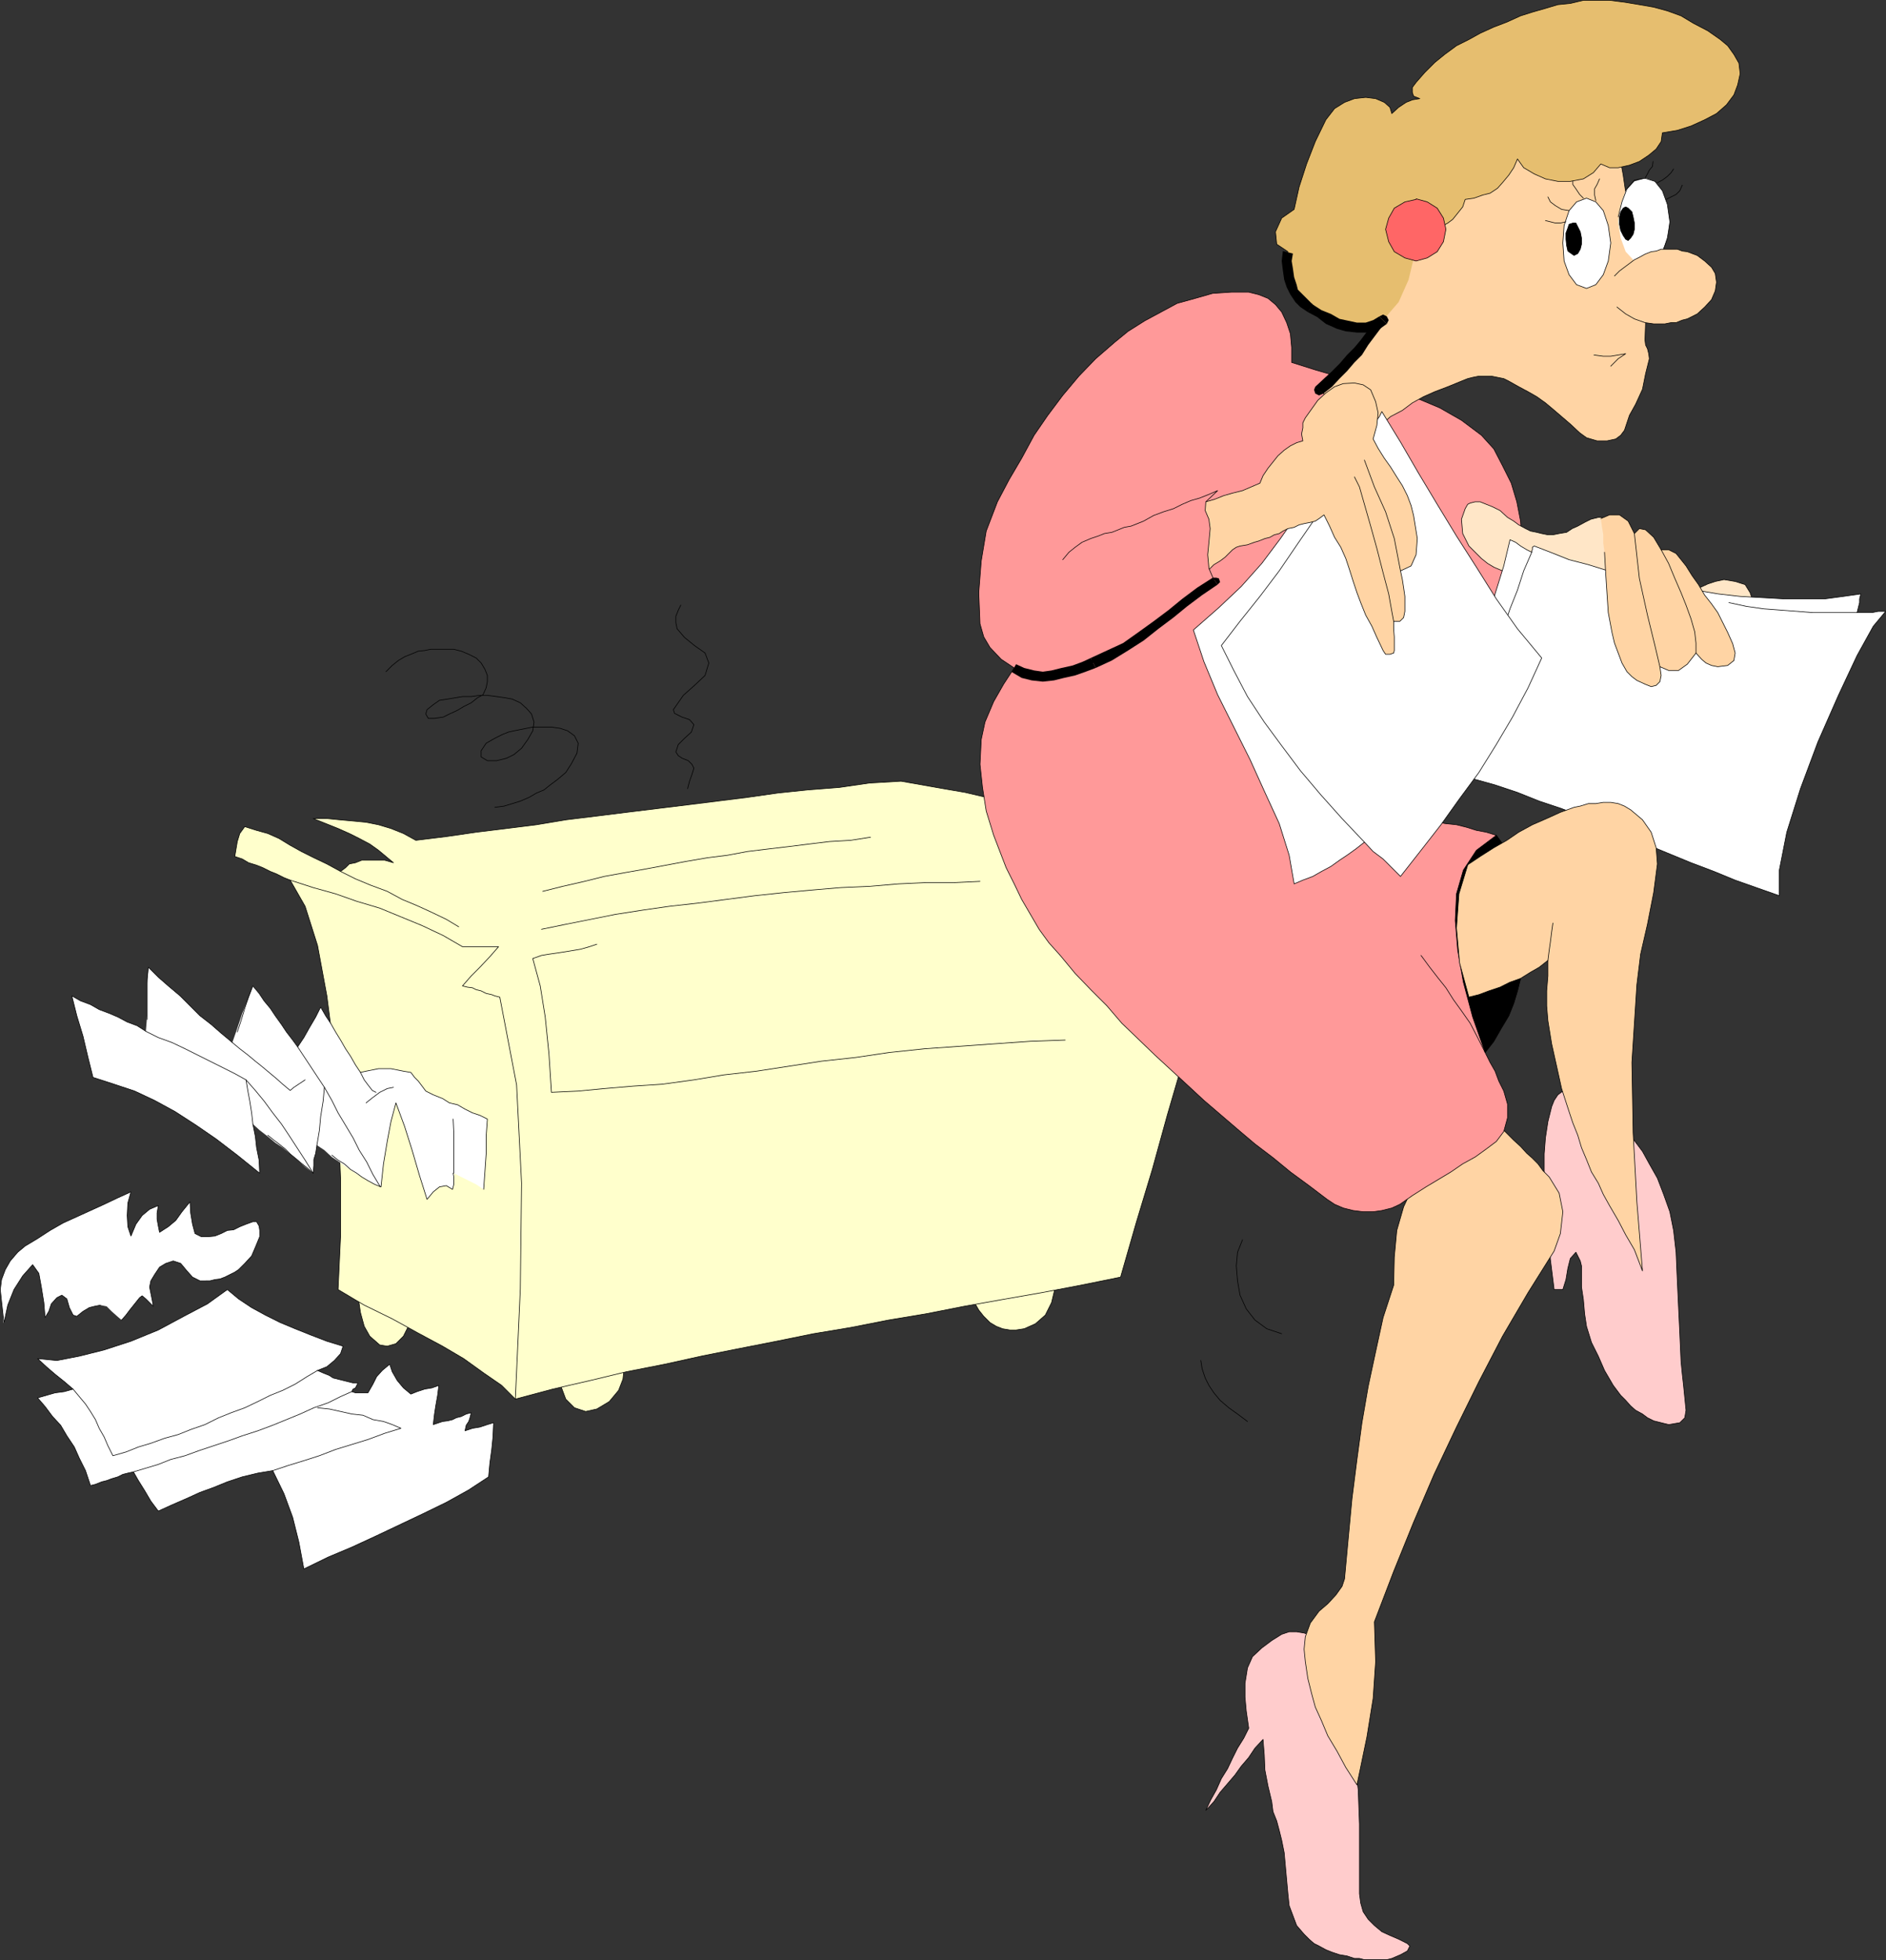<?xml version="1.0" encoding="UTF-8" standalone="no"?>
<svg
   version="1.0"
   width="129.638mm"
   height="134.669mm"
   id="svg108"
   sodipodi:docname="Copier 06.wmf"
   xmlns:inkscape="http://www.inkscape.org/namespaces/inkscape"
   xmlns:sodipodi="http://sodipodi.sourceforge.net/DTD/sodipodi-0.dtd"
   xmlns="http://www.w3.org/2000/svg"
   xmlns:svg="http://www.w3.org/2000/svg">
  <rect width="100%" height="100%" fill="#333333" stroke="none"/>
  <sodipodi:namedview
     id="namedview108"
     pagecolor="#ffffff"
     bordercolor="#000000"
     borderopacity="0.25"
     inkscape:showpageshadow="2"
     inkscape:pageopacity="0.0"
     inkscape:pagecheckerboard="0"
     inkscape:deskcolor="#d1d1d1"
     inkscape:document-units="mm" />
  <defs
     id="defs1">
    <pattern
       id="WMFhbasepattern"
       patternUnits="userSpaceOnUse"
       width="6"
       height="6"
       x="0"
       y="0" />
  </defs>
  <path
     style="fill:#ffe6c7;fill-opacity:1;fill-rule:evenodd;stroke:none"
     d="m 440.279,154.553 1.293,-1.939 2.101,-0.969 1.939,-0.646 2.262,-0.485 2.909,0.485 2.586,0.808 1.293,2.101 0.97,2.908 -1.939,-0.323 -1.939,-0.323 -1.939,-0.323 -1.939,-0.323 h -1.939 l -2.101,-0.323 -1.616,-0.323 -1.939,-0.323 z"
     id="path1" />
  <path
     style="fill:none;stroke:#000000;stroke-width:0.162px;stroke-linecap:round;stroke-linejoin:round;stroke-miterlimit:4;stroke-dasharray:none;stroke-opacity:1"
     d="m 440.279,154.553 1.293,-1.939 2.101,-0.969 1.939,-0.646 2.262,-0.485 2.909,0.485 2.586,0.808 1.293,2.101 0.97,2.908 -1.939,-0.323 -1.939,-0.323 -1.939,-0.323 -1.939,-0.323 h -1.939 l -2.101,-0.323 -1.616,-0.323 -1.939,-0.323 v 0"
     id="path2" />
  <path
     style="fill:#ffffcc;fill-opacity:1;fill-rule:evenodd;stroke:none"
     d="m 252.985,337.949 1.293,2.262 1.293,1.616 1.616,1.616 1.616,0.969 1.616,0.646 1.939,0.323 h 1.616 l 2.101,-0.323 2.909,-1.293 2.586,-2.262 1.616,-3.232 0.97,-4.04 -2.586,0.485 -2.586,0.485 -2.909,0.485 -2.586,0.162 -2.747,0.646 -2.586,0.485 -2.586,0.485 z"
     id="path3" />
  <path
     style="fill:none;stroke:#000000;stroke-width:0.162px;stroke-linecap:round;stroke-linejoin:round;stroke-miterlimit:4;stroke-dasharray:none;stroke-opacity:1"
     d="m 252.985,337.949 1.293,2.262 1.293,1.616 1.616,1.616 1.616,0.969 1.616,0.646 1.939,0.323 h 1.616 l 2.101,-0.323 2.909,-1.293 2.586,-2.262 1.616,-3.232 0.97,-4.04 -2.586,0.485 -2.586,0.485 -2.909,0.485 -2.586,0.162 -2.747,0.646 -2.586,0.485 -2.586,0.485 -2.586,0.485 v 0"
     id="path4" />
  <path
     style="fill:#ffffcc;fill-opacity:1;fill-rule:evenodd;stroke:none"
     d="m 93.001,336.495 0.646,4.363 0.97,3.555 1.454,2.585 2.586,2.262 1.939,0.323 2.262,-0.646 1.939,-1.939 1.616,-3.232 -1.616,-0.969 -1.616,-0.969 -1.939,-0.97 -1.616,-0.646 -1.778,-0.969 -1.616,-0.969 -1.616,-0.808 z"
     id="path5" />
  <path
     style="fill:none;stroke:#000000;stroke-width:0.162px;stroke-linecap:round;stroke-linejoin:round;stroke-miterlimit:4;stroke-dasharray:none;stroke-opacity:1"
     d="m 93.001,336.495 0.646,4.363 0.97,3.555 1.454,2.585 2.586,2.262 1.939,0.323 2.262,-0.646 1.939,-1.939 1.616,-3.232 -1.616,-0.969 -1.616,-0.969 -1.939,-0.97 -1.616,-0.646 -1.778,-0.969 -1.616,-0.969 -1.616,-0.808 -1.616,-0.97 v 0"
     id="path6" />
  <path
     style="fill:#ffffcc;fill-opacity:1;fill-rule:evenodd;stroke:none"
     d="m 162.165,355.238 -0.323,2.908 -1.131,2.908 -2.424,2.908 -3.232,1.939 -2.909,0.646 -2.909,-0.969 -2.262,-2.262 -1.454,-3.878 1.939,-0.646 2.424,-0.646 1.939,-0.323 2.262,-0.646 1.939,-0.323 1.939,-0.646 2.262,-0.323 2.101,-0.646 v 0 z"
     id="path7" />
  <path
     style="fill:none;stroke:#000000;stroke-width:0.162px;stroke-linecap:round;stroke-linejoin:round;stroke-miterlimit:4;stroke-dasharray:none;stroke-opacity:1"
     d="m 162.165,355.238 -0.323,2.908 -1.131,2.908 -2.424,2.908 -3.232,1.939 -2.909,0.646 -2.909,-0.969 -2.262,-2.262 -1.454,-3.878 1.939,-0.646 2.424,-0.646 1.939,-0.323 2.262,-0.646 1.939,-0.323 1.939,-0.646 2.262,-0.323 2.101,-0.646 v 0"
     id="path8" />
  <path
     style="fill:#ffffcc;fill-opacity:1;fill-rule:evenodd;stroke:none"
     d="m 291.122,331.647 -10.342,2.101 -10.181,1.939 -10.181,1.777 -10.019,1.777 -9.858,1.939 -9.696,1.616 -9.858,1.939 -9.696,1.616 -9.534,1.939 -9.858,1.939 -9.696,1.939 -9.534,2.101 -9.858,1.939 -9.373,2.262 -9.858,2.262 -9.696,2.585 -3.555,-3.555 -4.686,-3.232 -5.171,-3.716 -5.494,-3.232 -6.626,-3.555 -6.464,-3.555 -7.272,-3.555 -6.787,-4.04 0.646,-13.734 v -15.189 l -0.646,-16.32 -0.97,-15.997 -1.939,-15.027 -2.424,-13.088 -3.232,-10.18 -3.878,-6.786 -1.616,-0.646 -1.939,-0.969 -1.616,-0.646 -1.939,-0.969 -1.616,-0.646 -2.101,-0.646 -1.616,-0.969 -1.939,-0.646 0.323,-1.939 0.323,-1.939 0.646,-2.101 1.293,-1.777 3.07,0.97 2.909,0.808 2.909,1.293 2.909,1.777 2.909,1.616 3.232,1.616 3.394,1.616 3.555,1.939 1.293,-0.969 0.97,-0.97 1.616,-0.323 1.616,-0.646 h 1.616 2.101 2.262 l 2.262,0.646 -1.939,-1.616 -1.939,-1.616 -2.262,-1.616 -2.747,-1.454 -2.586,-1.293 -2.909,-1.293 -3.232,-1.293 -3.232,-1.293 h 3.555 l 3.232,0.323 3.555,0.323 3.394,0.323 3.232,0.646 3.232,0.969 3.232,1.293 3.232,1.777 7.918,-0.969 7.757,-1.131 7.918,-0.969 7.757,-0.969 7.757,-1.293 7.918,-0.969 7.757,-0.969 7.918,-0.97 7.918,-0.969 7.757,-0.969 7.757,-0.97 7.918,-1.131 7.757,-0.808 8.242,-0.646 7.757,-1.131 8.242,-0.485 5.494,0.969 5.494,0.969 5.656,0.97 5.494,1.293 5.979,0.97 5.494,0.969 5.494,0.969 5.494,0.97 5.656,0.969 5.494,0.969 5.656,0.969 5.818,0.97 5.494,1.293 5.494,1.131 5.656,0.969 5.494,0.969 -3.878,13.896 -4.202,14.058 -3.878,14.058 -4.04,14.058 -4.202,14.381 -3.878,14.058 -4.202,13.896 -4.04,14.058 z"
     id="path9" />
  <path
     style="fill:none;stroke:#000000;stroke-width:0.162px;stroke-linecap:round;stroke-linejoin:round;stroke-miterlimit:4;stroke-dasharray:none;stroke-opacity:1"
     d="m 291.122,331.647 -10.342,2.101 -10.181,1.939 -10.181,1.777 -10.019,1.777 -9.858,1.939 -9.696,1.616 -9.858,1.939 -9.696,1.616 -9.534,1.939 -9.858,1.939 -9.696,1.939 -9.534,2.101 -9.858,1.939 -9.373,2.262 -9.858,2.262 -9.696,2.585 -3.555,-3.555 -4.686,-3.232 -5.171,-3.716 -5.494,-3.232 -6.626,-3.555 -6.464,-3.555 -7.272,-3.555 -6.787,-4.04 0.646,-13.734 v -15.189 l -0.646,-16.32 -0.97,-15.997 -1.939,-15.027 -2.424,-13.088 -3.232,-10.18 -3.878,-6.786 -1.616,-0.646 -1.939,-0.969 -1.616,-0.646 -1.939,-0.969 -1.616,-0.646 -2.101,-0.646 -1.616,-0.969 -1.939,-0.646 0.323,-1.939 0.323,-1.939 0.646,-2.101 1.293,-1.777 3.07,0.97 2.909,0.808 2.909,1.293 2.909,1.777 2.909,1.616 3.232,1.616 3.394,1.616 3.555,1.939 1.293,-0.969 0.97,-0.97 1.616,-0.323 1.616,-0.646 h 1.616 2.101 2.262 l 2.262,0.646 -1.939,-1.616 -1.939,-1.616 -2.262,-1.616 -2.747,-1.454 -2.586,-1.293 -2.909,-1.293 -3.232,-1.293 -3.232,-1.293 h 3.555 l 3.232,0.323 3.555,0.323 3.394,0.323 3.232,0.646 3.232,0.969 3.232,1.293 3.232,1.777 7.918,-0.969 7.757,-1.131 7.918,-0.969 7.757,-0.969 7.757,-1.293 7.918,-0.969 7.757,-0.969 7.918,-0.97 7.918,-0.969 7.757,-0.969 7.757,-0.97 7.918,-1.131 7.757,-0.808 8.242,-0.646 7.757,-1.131 8.242,-0.485 5.494,0.969 5.494,0.969 5.656,0.97 5.494,1.293 5.979,0.97 5.494,0.969 5.494,0.969 5.494,0.97 5.656,0.969 5.494,0.969 5.656,0.969 5.818,0.97 5.494,1.293 5.494,1.131 5.656,0.969 5.494,0.969 -3.878,13.896 -4.202,14.058 -3.878,14.058 -4.04,14.058 -4.202,14.381 -3.878,14.058 -4.202,13.896 -4.04,14.058 v 0"
     id="path10" />
  <path
     style="fill:none;stroke:#000000;stroke-width:0.162px;stroke-linecap:round;stroke-linejoin:round;stroke-miterlimit:4;stroke-dasharray:none;stroke-opacity:1"
     d="m 119.18,240.677 -3.232,-1.939 -4.04,-1.939 -3.555,-1.616 -3.878,-1.616 -3.878,-2.101 -4.363,-1.616 -3.878,-1.616 -3.878,-1.939"
     id="path11" />
  <path
     style="fill:none;stroke:#000000;stroke-width:0.162px;stroke-linecap:round;stroke-linejoin:round;stroke-miterlimit:4;stroke-dasharray:none;stroke-opacity:1"
     d="m 75.386,228.558 5.979,1.939 5.818,1.616 5.494,1.939 5.979,1.777 5.494,2.262 5.494,2.262 5.494,2.585 5.01,2.908 h 2.262 2.586 2.262 2.262 l -2.262,2.585 -2.586,2.747 -2.262,2.262 -2.262,2.585 1.293,0.323 1.293,0.162 0.97,0.485 1.293,0.323 1.293,0.646 1.454,0.323 0.808,0.323 1.293,0.323 4.363,22.783 1.293,25.53 -0.323,27.469 -1.293,28.6"
     id="path12" />
  <path
     style="fill:none;stroke:#000000;stroke-width:0.162px;stroke-linecap:round;stroke-linejoin:round;stroke-miterlimit:4;stroke-dasharray:none;stroke-opacity:1"
     d="m 226.159,217.409 -5.171,0.808 -5.494,0.323 -5.333,0.646 -5.171,0.646 -5.494,0.646 -5.333,0.646 -5.171,0.969 -5.171,0.646 -5.656,0.97 -5.171,0.969 -5.171,0.969 -5.494,0.969 -5.333,0.97 -5.171,1.293 -5.656,1.293 -5.171,1.293"
     id="path13" />
  <path
     style="fill:none;stroke:#000000;stroke-width:0.162px;stroke-linecap:round;stroke-linejoin:round;stroke-miterlimit:4;stroke-dasharray:none;stroke-opacity:1"
     d="m 140.673,241.323 6.302,-1.293 6.464,-1.293 6.464,-1.293 7.272,-1.131 6.787,-0.969 7.272,-0.808 7.434,-0.969 7.434,-0.97 7.595,-0.808 7.11,-0.646 7.595,-0.646 7.434,-0.323 7.595,-0.646 7.11,-0.323 h 7.272 l 6.787,-0.323"
     id="path14" />
  <path
     style="fill:none;stroke:#000000;stroke-width:0.162px;stroke-linecap:round;stroke-linejoin:round;stroke-miterlimit:4;stroke-dasharray:none;stroke-opacity:1"
     d="m 155.055,245.201 -1.939,0.646 -2.262,0.646 -1.939,0.323 -1.939,0.323 -2.101,0.323 -2.262,0.323 -1.939,0.323 -2.262,0.808 1.939,7.11 1.293,8.079 0.97,9.533 0.646,10.018 6.949,-0.323 6.787,-0.646 7.595,-0.646 7.434,-0.485 8.242,-1.131 7.757,-1.293 8.565,-0.969 8.403,-1.293 8.403,-1.293 8.888,-0.969 8.726,-1.293 9.211,-0.969 9.211,-0.646 9.05,-0.646 9.211,-0.646 9.05,-0.323"
     id="path15" />
  <path
     style="fill:none;stroke:#000000;stroke-width:0.162px;stroke-linecap:round;stroke-linejoin:round;stroke-miterlimit:4;stroke-dasharray:none;stroke-opacity:1"
     d="m 176.871,157.139 -0.646,1.293 -0.646,1.616 v 1.616 l 0.323,1.616 1.939,2.262 2.586,2.101 2.747,1.939 0.97,2.585 -0.97,3.232 -2.747,2.585 -2.909,2.585 -2.586,3.716 0.323,0.969 1.939,0.97 1.939,0.646 1.131,1.293 -0.646,1.939 -1.778,1.616 -1.616,1.616 -0.646,1.939 0.646,0.969 0.97,0.646 1.616,0.646 0.97,0.969 0.485,0.969 -0.485,1.616 -0.646,1.777 -0.485,1.939"
     id="path16" />
  <path
     style="fill:none;stroke:#000000;stroke-width:0.162px;stroke-linecap:round;stroke-linejoin:round;stroke-miterlimit:4;stroke-dasharray:none;stroke-opacity:1"
     d="m 100.273,174.428 1.616,-1.616 1.616,-1.293 1.616,-0.969 1.616,-0.646 1.939,-0.808 1.616,-0.162 1.616,-0.323 h 2.101 1.939 1.939 l 1.939,0.485 1.939,0.808 1.939,0.969 1.293,1.293 0.97,1.616 0.646,1.616 v 1.616 l -0.323,1.616 -0.808,1.777 -1.454,0.808 -1.616,1.293 -1.939,0.969 -1.616,0.969 -2.101,0.97 -1.616,0.808 -2.262,0.323 h -1.616 l -0.646,-1.131 0.323,-1.131 1.616,-1.293 1.616,-1.131 2.101,-0.323 1.939,-0.323 1.939,-0.323 h 2.262 l 2.262,-0.323 h 1.939 l 2.424,0.323 2.262,0.323 1.778,0.323 2.101,0.97 1.616,1.454 1.293,1.454 0.646,2.101 -0.323,2.262 -1.293,2.262 -1.616,2.262 -1.939,1.616 -1.939,0.969 -2.586,0.646 h -2.424 l -1.616,-0.97 v -1.616 l 1.293,-1.939 2.262,-1.293 1.939,-0.969 1.616,-0.646 1.454,-0.323 1.616,-0.323 1.616,-0.323 1.616,-0.323 h 1.616 1.616 1.616 l 2.262,0.323 1.939,0.646 1.778,1.293 0.97,1.939 -0.323,2.585 -1.454,2.747 -1.454,2.262 -2.101,1.777 -1.939,1.454 -1.616,1.293 -1.939,0.808 -1.939,1.131 -2.262,0.97 -2.101,0.646 -2.101,0.646 -2.424,0.323"
     id="path17" />
  <path
     style="fill:#ffffff;fill-opacity:1;fill-rule:evenodd;stroke:none"
     d="m 126.613,290.606 -0.323,4.524 v 4.524 l -0.323,4.686 -0.323,4.524 -1.939,-1.293 -1.939,-0.969 -1.939,-0.97 -1.939,-0.969 v 0.969 0.97 0.969 l -0.323,1.293 -1.616,-0.97 -1.778,0.323 -1.616,1.293 -1.616,1.939 -1.939,-6.14 -1.939,-6.625 -1.939,-6.14 -2.262,-6.14 -1.293,4.847 -0.97,5.171 -0.97,5.817 -0.646,5.979 -2.262,-0.969 -2.101,-1.293 -2.262,-1.293 -1.939,-1.293 -2.262,-1.616 -1.939,-1.293 -1.939,-1.777 -1.939,-1.293 -0.323,2.101 -0.485,1.616 v 1.616 l -0.162,1.939 -2.101,-1.616 -1.939,-1.777 -1.939,-1.616 -1.939,-1.616 -1.939,-1.293 -1.939,-1.616 -2.101,-1.616 -1.778,-1.616 0.646,3.232 0.323,2.908 0.646,3.232 0.162,3.393 -5.818,-4.686 -5.494,-4.201 -5.171,-3.555 -5.494,-3.555 -5.333,-2.908 -5.171,-2.424 -5.333,-1.777 -5.494,-1.777 -1.293,-5.171 -1.293,-5.494 -1.616,-5.332 -1.293,-5.171 2.262,1.293 2.586,0.969 2.262,1.293 2.586,0.969 2.262,0.969 2.424,1.293 2.586,0.969 2.262,1.454 0.323,-4.04 v -4.201 -4.201 l 0.323,-4.201 2.586,2.585 2.586,2.262 3.07,2.585 2.586,2.585 2.586,2.585 2.909,2.262 2.586,2.262 2.909,2.424 1.293,-3.716 1.293,-3.878 1.454,-3.555 1.293,-3.555 1.616,1.939 1.293,1.939 1.616,1.939 1.293,1.939 1.616,2.262 1.293,1.939 1.616,2.101 1.293,1.777 1.616,-2.424 1.454,-2.585 1.616,-2.747 1.293,-2.585 1.293,2.262 1.293,1.939 1.293,2.262 1.293,2.101 1.293,2.262 1.293,1.939 1.293,2.262 1.293,1.939 1.454,-0.323 1.616,-0.323 1.616,-0.323 h 1.616 1.616 l 1.616,0.323 1.616,0.323 1.939,0.323 0.97,1.293 0.97,0.969 0.97,1.293 0.97,1.293 1.939,0.969 2.424,0.969 1.778,1.131 2.101,0.485 1.939,1.131 1.939,0.969 1.939,0.646 z"
     id="path18" />
  <path
     style="fill:none;stroke:#000000;stroke-width:0.162px;stroke-linecap:round;stroke-linejoin:round;stroke-miterlimit:4;stroke-dasharray:none;stroke-opacity:1"
     d="m 82.335,297.392 -0.323,2.101 -0.485,1.616 v 1.616 l -0.162,1.939 -1.454,-1.293 -1.616,-1.293 -1.131,-0.97 -1.778,-1.454 -1.293,-1.293 -1.616,-1.293 -1.293,-0.969 -1.616,-1.293"
     id="path19" />
  <path
     style="fill:none;stroke:#000000;stroke-width:0.162px;stroke-linecap:round;stroke-linejoin:round;stroke-miterlimit:4;stroke-dasharray:none;stroke-opacity:1"
     d="m 117.725,304.663 0.162,0.969 v 0.97 0.969 l -0.323,1.293 -1.616,-0.97 -1.778,0.323 -1.616,1.293 -1.616,1.939 -1.939,-6.14 -1.939,-6.625 -1.939,-6.14 -2.262,-6.14 -1.293,4.847 -0.97,5.171 -0.97,5.817 -0.646,5.979 -1.616,-0.646 -1.778,-0.969 -1.616,-0.97 -1.293,-0.969 -1.616,-0.969 -1.616,-1.454 -1.616,-0.969 -1.616,-1.293"
     id="path20" />
  <path
     style="fill:none;stroke:#000000;stroke-width:0.162px;stroke-linecap:round;stroke-linejoin:round;stroke-miterlimit:4;stroke-dasharray:none;stroke-opacity:1"
     d="m 61.65,267.984 0.97,-2.908 0.97,-3.232 0.97,-2.908 1.131,-2.908 1.616,1.939 1.293,1.939 1.616,1.939 1.293,1.939 1.616,2.262 1.293,1.939 1.616,2.101 1.293,1.777 1.616,-2.424 1.454,-2.585 1.616,-2.747 1.293,-2.585 1.293,2.262 1.293,1.939 1.293,2.262 1.293,2.101 1.293,2.262 1.293,1.939 1.293,2.262 1.293,1.939 1.454,-0.323 1.616,-0.323 1.616,-0.323 h 1.616 1.616 l 1.616,0.323 1.616,0.323 1.939,0.323 0.97,1.293 0.97,0.969 0.97,1.293 0.97,1.293 1.939,0.969 2.424,0.969 1.778,1.131 2.101,0.485 1.939,1.131 1.939,0.969 1.939,0.646 1.939,0.969 -0.323,4.524 v 4.524 l -0.323,4.686 -0.323,4.524"
     id="path21" />
  <path
     style="fill:none;stroke:#000000;stroke-width:0.162px;stroke-linecap:round;stroke-linejoin:round;stroke-miterlimit:4;stroke-dasharray:none;stroke-opacity:1"
     d="m 38.218,264.752 v -3.555 -3.232 -3.555 l 0.323,-3.232 2.586,2.585 2.586,2.262 3.07,2.585 2.586,2.585 2.586,2.585 2.909,2.262 2.586,2.262 2.909,2.424"
     id="path22" />
  <path
     style="fill:none;stroke:#000000;stroke-width:0.162px;stroke-linecap:round;stroke-linejoin:round;stroke-miterlimit:4;stroke-dasharray:none;stroke-opacity:1"
     d="m 65.69,291.898 0.646,3.232 0.323,2.908 0.646,3.232 0.162,3.393 -5.818,-4.686 -5.494,-4.201 -5.171,-3.555 -5.494,-3.555 -5.333,-2.908 -5.171,-2.424 -5.333,-1.777 -5.494,-1.777 -1.293,-5.171 -1.293,-5.494 -1.616,-5.332 -1.293,-5.171 2.262,1.293 2.586,0.969 2.262,1.293 2.586,0.969 2.262,0.969 2.424,1.293 2.586,0.969 2.262,1.454"
     id="path23" />
  <path
     style="fill:none;stroke:#000000;stroke-width:0.162px;stroke-linecap:round;stroke-linejoin:round;stroke-miterlimit:4;stroke-dasharray:none;stroke-opacity:1"
     d="m 37.895,267.822 3.232,1.616 3.555,1.293 3.394,1.616 3.232,1.616 3.232,1.616 3.232,1.616 3.232,1.616 2.909,1.616 0.485,2.908 0.485,2.585 0.485,3.07 0.323,2.908"
     id="path24" />
  <path
     style="fill:none;stroke:#000000;stroke-width:0.162px;stroke-linecap:round;stroke-linejoin:round;stroke-miterlimit:4;stroke-dasharray:none;stroke-opacity:1"
     d="m 79.265,280.426 -0.97,0.646 -0.97,0.646 -0.97,0.646 -0.97,0.808 -1.939,-1.616 -1.616,-1.454 -1.939,-1.616 -1.939,-1.616 -1.616,-1.293 -1.939,-1.616 -2.101,-1.616 -1.939,-1.616"
     id="path25" />
  <path
     style="fill:none;stroke:#000000;stroke-width:0.162px;stroke-linecap:round;stroke-linejoin:round;stroke-miterlimit:4;stroke-dasharray:none;stroke-opacity:1"
     d="m 98.818,308.218 -1.939,-3.232 -1.616,-3.232 -1.939,-3.07 -1.616,-3.232 -1.939,-3.232 -1.939,-3.232 -1.616,-3.232 -1.939,-3.393 -0.323,3.555 -0.646,4.04 -0.323,3.555 -0.646,3.878"
     id="path26" />
  <path
     style="fill:none;stroke:#000000;stroke-width:0.162px;stroke-linecap:round;stroke-linejoin:round;stroke-miterlimit:4;stroke-dasharray:none;stroke-opacity:1"
     d="M 84.274,282.365 77.326,271.862"
     id="path27" />
  <path
     style="fill:none;stroke:#000000;stroke-width:0.162px;stroke-linecap:round;stroke-linejoin:round;stroke-miterlimit:4;stroke-dasharray:none;stroke-opacity:1"
     d="m 97.687,283.657 -0.97,-0.485 -1.131,-1.454 -0.97,-1.293 -0.97,-1.939"
     id="path28" />
  <path
     style="fill:none;stroke:#000000;stroke-width:0.162px;stroke-linecap:round;stroke-linejoin:round;stroke-miterlimit:4;stroke-dasharray:none;stroke-opacity:1"
     d="m 117.725,290.606 0.162,3.555 v 3.232 3.716 3.555"
     id="path29" />
  <path
     style="fill:none;stroke:#000000;stroke-width:0.162px;stroke-linecap:round;stroke-linejoin:round;stroke-miterlimit:4;stroke-dasharray:none;stroke-opacity:1"
     d="m 63.913,280.426 2.424,2.747 2.262,2.747 2.262,3.07 2.262,2.908 1.939,2.908 2.101,3.232 2.101,3.232 2.101,3.393"
     id="path30" />
  <path
     style="fill:none;stroke:#000000;stroke-width:0.162px;stroke-linecap:round;stroke-linejoin:round;stroke-miterlimit:4;stroke-dasharray:none;stroke-opacity:1"
     d="m 102.212,282.365 -1.616,0.323 -1.939,0.969 -1.939,1.454 -1.616,1.293"
     id="path31" />
  <path
     style="fill:#ffffff;fill-opacity:1;fill-rule:evenodd;stroke:none"
     d="m 0.889,343.443 -0.162,-2.585 -0.323,-2.908 -0.323,-3.07 0.323,-2.585 0.97,-2.585 1.293,-2.262 1.939,-2.262 1.939,-1.616 3.232,-1.939 3.232,-2.101 3.394,-1.939 3.555,-1.616 3.555,-1.616 3.555,-1.616 3.394,-1.616 3.555,-1.616 -0.808,2.908 -0.162,3.232 0.162,2.908 0.808,2.424 1.293,-3.07 1.616,-2.262 1.939,-1.616 2.262,-0.97 -0.323,1.939 v 1.616 l 0.323,1.777 0.323,1.616 2.262,-1.454 1.939,-1.616 1.616,-2.262 2.101,-2.585 0.162,2.908 0.485,2.908 0.646,2.424 1.616,0.808 h 1.939 l 1.616,-0.162 1.616,-0.646 1.616,-0.808 1.616,-0.162 1.616,-0.808 1.616,-0.646 1.778,-0.646 h 0.97 l 0.646,1.131 0.162,1.131 v 1.616 l -1.131,2.747 -0.97,2.262 -1.778,1.939 -1.616,1.616 -0.97,0.646 -1.293,0.646 -1.293,0.646 -1.293,0.485 -1.293,0.162 -1.293,0.323 H 53.247 51.954 l -1.939,-0.969 -1.454,-1.616 -1.616,-1.939 -1.939,-0.646 -1.939,0.646 -1.616,0.97 -1.293,1.939 -0.97,1.616 -0.323,1.616 0.323,1.616 0.323,1.616 0.323,1.777 -0.97,-0.969 -0.97,-0.969 -0.97,-0.808 -0.646,0.485 -1.293,1.616 -1.293,1.616 -0.97,1.293 -1.131,1.293 -1.131,-0.969 -1.454,-1.293 -1.293,-1.293 -1.616,-0.323 -1.616,0.323 -1.293,0.323 -1.616,0.969 -1.616,1.293 -0.97,-0.323 -0.97,-1.939 -0.646,-2.262 -1.293,-0.97 -1.293,0.646 -1.454,1.616 -0.646,1.939 -0.97,1.616 -0.323,-3.878 -0.646,-4.04 -0.646,-3.555 -1.616,-2.262 -2.586,2.908 -2.262,3.555 -1.616,4.04 -0.97,4.524 v 0 z"
     id="path32" />
  <path
     style="fill:none;stroke:#000000;stroke-width:0.162px;stroke-linecap:round;stroke-linejoin:round;stroke-miterlimit:4;stroke-dasharray:none;stroke-opacity:1"
     d="m 26.098,338.919 -1.616,0.323 -1.293,0.323 -1.616,0.969 -1.616,1.293 -0.97,-0.323 -0.97,-1.939 -0.646,-2.262 -1.293,-0.97 -1.293,0.646 -1.454,1.616 -0.646,1.939 -0.97,1.616 -0.323,-3.878 -0.646,-4.04 -0.646,-3.555 -1.616,-2.262 -2.586,2.908 -2.262,3.555 -1.616,4.04 -0.97,4.524 -0.323,-2.585 -0.323,-2.908 -0.323,-3.07 0.323,-2.585 0.97,-2.585 1.293,-2.262 1.939,-2.262 1.939,-1.616 3.232,-1.939 3.232,-2.101 3.394,-1.939 3.555,-1.616 3.555,-1.616 3.555,-1.616 3.394,-1.616 3.555,-1.616 -0.808,2.908 -0.162,3.232 0.162,2.908 0.808,2.424 1.293,-3.07 1.616,-2.262 1.939,-1.616 2.262,-0.97 -0.323,1.939 v 1.616 l 0.323,1.777 0.323,1.616 2.262,-1.454 1.939,-1.616 1.616,-2.262 2.101,-2.585 0.162,2.908 0.485,2.908 0.646,2.424 1.616,0.808 h 1.939 l 1.616,-0.162 1.616,-0.646 1.616,-0.808 1.616,-0.162 1.616,-0.808 1.616,-0.646 1.778,-0.646 h 0.97 l 0.646,1.131 0.162,1.131 v 1.616 l -1.131,2.747 -0.97,2.262 -1.778,1.939 -1.616,1.616 -0.97,0.646 -1.293,0.646 -1.293,0.646 -1.293,0.485 -1.293,0.162 -1.293,0.323 H 53.247 51.954 l -1.939,-0.969 -1.454,-1.616 -1.616,-1.939 -1.939,-0.646 -1.939,0.646 -1.616,0.97 -1.293,1.939 -0.97,1.616 -0.323,1.616 0.323,1.616 0.323,1.616 0.323,1.777 -0.97,-0.969 -0.97,-0.969 -0.97,-0.808 -0.646,0.485 -1.293,1.616 -1.293,1.616 -0.97,1.293 -1.131,1.293"
     id="path33" />
  <path
     style="fill:#ffffff;fill-opacity:1;fill-rule:evenodd;stroke:none"
     d="m 128.229,369.458 -0.162,3.716 -0.323,3.232 -0.485,3.555 -0.323,3.555 -5.171,3.393 -5.818,3.232 -5.979,2.908 -6.141,2.908 -6.141,2.908 -6.302,2.908 -6.141,2.585 -6.302,3.07 -1.293,-6.948 -1.616,-6.463 -2.262,-6.14 -2.909,-5.979 -3.878,0.646 -4.04,0.969 -3.878,1.293 -3.555,1.454 -3.555,1.293 -3.555,1.616 -3.717,1.616 -3.555,1.616 -1.939,-2.585 -1.616,-2.747 -1.616,-2.585 -1.293,-2.262 -1.454,0.323 -1.293,0.323 -1.293,0.646 -1.616,0.485 -1.293,0.485 -1.293,0.323 -1.616,0.646 -1.293,0.323 -1.293,-3.878 -1.616,-3.232 -1.293,-2.908 -1.939,-2.908 -1.616,-2.747 -2.101,-2.262 -1.939,-2.585 -1.939,-2.262 2.262,-0.646 2.262,-0.646 2.424,-0.323 2.262,-0.646 -2.262,-1.939 -2.424,-1.939 -2.262,-1.939 -2.262,-2.101 5.01,0.485 5.818,-1.131 6.464,-1.616 6.949,-2.262 7.11,-2.908 6.626,-3.555 6.141,-3.232 5.171,-3.716 2.909,2.424 3.394,2.262 3.555,1.939 3.878,1.939 3.878,1.616 4.04,1.616 4.202,1.616 4.202,1.293 -0.646,1.939 -1.616,1.777 -1.939,1.616 -2.424,0.969 1.454,0.646 1.616,0.646 0.97,0.646 1.293,0.323 1.293,0.323 1.293,0.323 1.293,0.323 h 1.293 l -0.323,0.646 -0.323,0.646 -0.646,0.323 -0.323,0.646 0.97,0.323 h 1.293 0.97 0.97 l 1.293,-2.262 0.97,-1.939 1.454,-1.616 1.939,-1.616 0.646,1.939 1.293,2.262 1.616,1.939 1.939,1.616 1.616,-0.646 1.939,-0.646 1.939,-0.323 1.778,-0.646 -0.323,2.585 -0.485,2.747 -0.323,2.101 -0.323,2.747 1.454,-0.485 0.97,-0.323 1.293,-0.162 1.293,-0.323 0.97,-0.485 1.293,-0.323 1.293,-0.646 1.293,-0.323 -0.323,1.293 -0.323,0.969 -0.646,0.969 -0.323,1.454 1.939,-0.646 1.939,-0.323 1.939,-0.646 z"
     id="path34" />
  <path
     style="fill:none;stroke:#000000;stroke-width:0.162px;stroke-linecap:round;stroke-linejoin:round;stroke-miterlimit:4;stroke-dasharray:none;stroke-opacity:1"
     d="m 128.229,369.458 -0.162,3.716 -0.323,3.232 -0.485,3.555 -0.323,3.555 -5.171,3.393 -5.818,3.232 -5.979,2.908 -6.141,2.908 -6.141,2.908 -6.302,2.908 -6.141,2.585 -6.302,3.07 -1.293,-6.948 -1.616,-6.463 -2.262,-6.14 -2.909,-5.979 -3.878,0.646 -4.04,0.969 -3.878,1.293 -3.555,1.454 -3.555,1.293 -3.555,1.616 -3.717,1.616 -3.555,1.616 -1.939,-2.585 -1.616,-2.747 -1.616,-2.585 -1.293,-2.262 -1.454,0.323 -1.293,0.323 -1.293,0.646 -1.616,0.485 -1.293,0.485 -1.293,0.323 -1.616,0.646 -1.293,0.323 -1.293,-3.878 -1.616,-3.232 -1.293,-2.908 -1.939,-2.908 -1.616,-2.747 -2.101,-2.262 -1.939,-2.585 -1.939,-2.262 2.262,-0.646 2.262,-0.646 2.424,-0.323 2.262,-0.646 -2.262,-1.939 -2.424,-1.939 -2.262,-1.939 -2.262,-2.101 5.01,0.485 5.818,-1.131 6.464,-1.616 6.949,-2.262 7.11,-2.908 6.626,-3.555 6.141,-3.232 5.171,-3.716 2.909,2.424 3.394,2.262 3.555,1.939 3.878,1.939 3.878,1.616 4.04,1.616 4.202,1.616 4.202,1.293 -0.646,1.939 -1.616,1.777 -1.939,1.616 -2.424,0.969 1.454,0.646 1.616,0.646 0.97,0.646 1.293,0.323 1.293,0.323 1.293,0.323 1.293,0.323 h 1.293 l -0.323,0.646 -0.323,0.646 -0.646,0.323 -0.323,0.646 0.97,0.323 h 1.293 0.97 0.97 l 1.293,-2.262 0.97,-1.939 1.454,-1.616 1.939,-1.616 0.646,1.939 1.293,2.262 1.616,1.939 1.939,1.616 1.616,-0.646 1.939,-0.646 1.939,-0.323 1.778,-0.646 -0.323,2.585 -0.485,2.747 -0.323,2.101 -0.323,2.747 1.454,-0.485 0.97,-0.323 1.293,-0.162 1.293,-0.323 0.97,-0.485 1.293,-0.323 1.293,-0.646 1.293,-0.323 -0.323,1.293 -0.323,0.969 -0.646,0.969 -0.323,1.454 1.939,-0.646 1.939,-0.323 1.939,-0.646 1.616,-0.485 v 0"
     id="path35" />
  <path
     style="fill:none;stroke:#000000;stroke-width:0.162px;stroke-linecap:round;stroke-linejoin:round;stroke-miterlimit:4;stroke-dasharray:none;stroke-opacity:1"
     d="m 82.497,355.885 -2.747,1.616 -3.07,1.939 -3.232,1.616 -3.232,1.293 -3.232,1.616 -3.394,1.616 -3.555,1.293 -3.232,1.293 -3.555,1.777 -3.717,1.293 -3.232,1.293 -3.555,0.97 -3.555,1.293 -3.232,0.97 -3.232,1.293 -3.394,0.97 -1.293,-2.585 -0.97,-2.262 -1.293,-2.262 -0.97,-2.262 -1.293,-2.101 -1.293,-1.939 -1.616,-1.939 -1.616,-1.939"
     id="path36" />
  <path
     style="fill:none;stroke:#000000;stroke-width:0.162px;stroke-linecap:round;stroke-linejoin:round;stroke-miterlimit:4;stroke-dasharray:none;stroke-opacity:1"
     d="m 91.385,361.378 -2.909,1.293 -3.232,1.616 -3.717,1.293 -3.555,1.616 -3.555,1.454 -3.555,1.454 -3.878,1.454 -4.04,1.293 -3.555,1.293 -3.878,1.293 -3.878,1.293 -3.555,1.293 -3.717,0.969 -3.232,1.293 -3.232,0.969 -3.232,0.969"
     id="path37" />
  <path
     style="fill:none;stroke:#000000;stroke-width:0.162px;stroke-linecap:round;stroke-linejoin:round;stroke-miterlimit:4;stroke-dasharray:none;stroke-opacity:1"
     d="m 70.862,381.899 3.878,-1.293 4.202,-1.293 4.04,-1.293 4.202,-1.616 4.202,-1.293 4.202,-1.293 4.363,-1.616 4.202,-1.293 -2.262,-0.969 -2.262,-0.808 -2.747,-0.485 -2.586,-1.131 -2.909,-0.323 -2.909,-0.646 -2.909,-0.646 -3.07,-0.323"
     id="path38" />
  <path
     style="fill:#ffcccc;fill-opacity:1;fill-rule:evenodd;stroke:none"
     d="m 340.733,424.719 -1.939,-0.646 -1.939,-0.323 h -1.939 l -1.939,0.646 -2.586,1.616 -2.586,1.939 -2.424,2.262 -1.293,2.908 -0.646,4.04 v 3.555 l 0.323,3.555 0.646,4.524 -1.293,2.585 -1.616,2.585 -1.293,2.585 -1.293,2.747 -1.616,2.585 -1.293,2.908 -1.454,2.585 -1.293,2.747 2.101,-2.262 1.616,-2.424 1.939,-2.262 1.939,-2.262 1.616,-2.262 1.939,-2.262 1.616,-2.424 2.101,-2.262 0.323,4.04 0.162,3.878 0.808,4.201 0.97,4.04 0.323,2.585 0.97,2.424 0.646,2.424 0.646,2.585 0.646,3.232 0.323,3.555 0.323,3.555 0.323,3.555 0.323,3.07 0.97,2.585 0.97,2.585 1.939,2.262 1.293,1.293 1.293,1.131 1.293,0.646 1.778,0.969 1.616,0.646 1.939,0.646 1.939,0.323 1.939,0.646 h 1.293 l 1.293,0.323 h 0.97 1.293 1.293 1.293 0.97 l 1.293,-0.323 2.262,-0.969 1.778,-0.969 0.646,-1.293 -0.646,-0.646 -2.262,-1.131 -2.262,-0.97 -2.101,-0.969 -1.939,-1.616 -1.616,-1.616 -1.293,-1.939 -0.646,-2.262 -0.323,-2.424 v -9.372 -8.725 l -0.323,-8.887 -0.97,-8.402 -1.293,-3.878 -1.293,-4.04 -1.293,-3.878 -1.616,-4.201 -1.454,-4.04 -1.131,-3.878 -1.616,-3.878 z"
     id="path39" />
  <path
     style="fill:none;stroke:#000000;stroke-width:0.162px;stroke-linecap:round;stroke-linejoin:round;stroke-miterlimit:4;stroke-dasharray:none;stroke-opacity:1"
     d="m 340.733,424.719 -1.939,-0.646 -1.939,-0.323 h -1.939 l -1.939,0.646 -2.586,1.616 -2.586,1.939 -2.424,2.262 -1.293,2.908 -0.646,4.04 v 3.555 l 0.323,3.555 0.646,4.524 -1.293,2.585 -1.616,2.585 -1.293,2.585 -1.293,2.747 -1.616,2.585 -1.293,2.908 -1.454,2.585 -1.293,2.747 2.101,-2.262 1.616,-2.424 1.939,-2.262 1.939,-2.262 1.616,-2.262 1.939,-2.262 1.616,-2.424 2.101,-2.262 0.323,4.04 0.162,3.878 0.808,4.201 0.97,4.04 0.323,2.585 0.97,2.424 0.646,2.424 0.646,2.585 0.646,3.232 0.323,3.555 0.323,3.555 0.323,3.555 0.323,3.07 0.97,2.585 0.97,2.585 1.939,2.262 1.293,1.293 1.293,1.131 1.293,0.646 1.778,0.969 1.616,0.646 1.939,0.646 1.939,0.323 1.939,0.646 h 1.293 l 1.293,0.323 h 0.97 1.293 1.293 1.293 0.97 l 1.293,-0.323 2.262,-0.969 1.778,-0.969 0.646,-1.293 -0.646,-0.646 -2.262,-1.131 -2.262,-0.97 -2.101,-0.969 -1.939,-1.616 -1.616,-1.616 -1.293,-1.939 -0.646,-2.262 -0.323,-2.424 v -9.372 -8.725 l -0.323,-8.887 -0.97,-8.402 -1.293,-3.878 -1.293,-4.04 -1.293,-3.878 -1.616,-4.201 -1.454,-4.04 -1.131,-3.878 -1.616,-3.878 -1.454,-3.878 v 0"
     id="path40" />
  <path
     style="fill:#ffcccc;fill-opacity:1;fill-rule:evenodd;stroke:none"
     d="m 407.959,283.334 h -1.939 l -1.293,0.969 -0.97,1.454 -0.646,1.616 -0.97,3.878 -0.646,4.201 -0.323,4.201 v 4.363 l 0.323,7.433 0.646,7.918 0.646,7.756 0.97,7.756 h 0.646 0.646 0.323 0.646 l 0.808,-2.585 0.485,-2.908 0.646,-2.585 1.454,-1.616 0.485,0.97 0.646,1.293 0.323,1.293 v 1.939 3.555 l 0.485,3.232 0.323,3.716 0.485,3.232 1.293,4.201 1.778,3.555 1.616,3.716 2.262,3.878 0.97,1.293 0.97,1.293 1.293,1.293 1.293,1.454 1.293,1.131 1.778,0.969 1.293,0.97 1.616,0.808 3.878,0.969 2.909,-0.485 1.293,-1.293 0.323,-1.939 -0.323,-3.232 -0.323,-3.232 -0.323,-2.908 -0.323,-3.232 -0.323,-7.271 -0.323,-6.786 -0.323,-6.948 -0.323,-7.433 -0.646,-5.655 -0.97,-4.847 -1.616,-4.524 -1.616,-4.201 -2.101,-3.716 -1.778,-3.232 -2.424,-3.232 -2.262,-2.585 -1.616,-1.293 -1.939,-1.293 -1.616,-0.969 -1.616,-1.293 -1.939,-1.454 -1.616,-1.131 -2.101,-0.969 -1.616,-1.454 z"
     id="path41" />
  <path
     style="fill:none;stroke:#000000;stroke-width:0.162px;stroke-linecap:round;stroke-linejoin:round;stroke-miterlimit:4;stroke-dasharray:none;stroke-opacity:1"
     d="m 407.959,283.334 h -1.939 l -1.293,0.969 -0.97,1.454 -0.646,1.616 -0.97,3.878 -0.646,4.201 -0.323,4.201 v 4.363 l 0.323,7.433 0.646,7.918 0.646,7.756 0.97,7.756 h 0.646 0.646 0.323 0.646 l 0.808,-2.585 0.485,-2.908 0.646,-2.585 1.454,-1.616 0.485,0.97 0.646,1.293 0.323,1.293 v 1.939 3.555 l 0.485,3.232 0.323,3.716 0.485,3.232 1.293,4.201 1.778,3.555 1.616,3.716 2.262,3.878 0.97,1.293 0.97,1.293 1.293,1.293 1.293,1.454 1.293,1.131 1.778,0.969 1.293,0.97 1.616,0.808 3.878,0.969 2.909,-0.485 1.293,-1.293 0.323,-1.939 -0.323,-3.232 -0.323,-3.232 -0.323,-2.908 -0.323,-3.232 -0.323,-7.271 -0.323,-6.786 -0.323,-6.948 -0.323,-7.433 -0.646,-5.655 -0.97,-4.847 -1.616,-4.524 -1.616,-4.201 -2.101,-3.716 -1.778,-3.232 -2.424,-3.232 -2.262,-2.585 -1.616,-1.293 -1.939,-1.293 -1.616,-0.969 -1.616,-1.293 -1.939,-1.454 -1.616,-1.131 -2.101,-0.969 -1.616,-1.454 v 0"
     id="path42" />
  <path
     style="fill:#ffd4a4;fill-opacity:1;fill-rule:evenodd;stroke:none"
     d="m 390.344,293.191 1.616,1.616 1.293,1.293 1.778,1.616 1.616,1.777 1.293,1.131 1.616,1.616 1.293,1.777 1.616,1.616 2.586,4.201 0.97,4.847 -0.646,5.655 -1.616,4.524 -6.787,10.826 -6.626,11.311 -6.141,11.796 -5.818,11.796 -5.818,12.28 -5.333,12.442 -5.171,12.765 -5.01,13.088 0.323,10.341 -0.646,9.533 -1.616,10.018 -2.586,12.442 -2.909,-4.524 -2.262,-4.201 -2.424,-4.04 -1.616,-3.878 -1.616,-3.555 -0.97,-3.555 -0.97,-3.878 -0.646,-4.363 -0.323,-3.232 0.323,-3.232 1.293,-3.555 2.262,-3.07 2.262,-1.939 2.101,-2.262 1.616,-2.262 0.646,-1.939 0.97,-10.503 0.97,-10.341 1.293,-10.18 1.293,-9.533 1.616,-9.372 1.939,-9.049 1.939,-8.887 2.747,-8.402 0.162,-7.271 0.646,-6.948 1.778,-6.14 2.586,-5.494 2.909,-1.939 2.586,-1.616 2.909,-2.101 3.07,-1.777 2.909,-1.777 2.909,-1.939 2.909,-1.616 2.909,-1.939 z"
     id="path43" />
  <path
     style="fill:none;stroke:#000000;stroke-width:0.162px;stroke-linecap:round;stroke-linejoin:round;stroke-miterlimit:4;stroke-dasharray:none;stroke-opacity:1"
     d="m 390.344,293.191 1.616,1.616 1.293,1.293 1.778,1.616 1.616,1.777 1.293,1.131 1.616,1.616 1.293,1.777 1.616,1.616 2.586,4.201 0.97,4.847 -0.646,5.655 -1.616,4.524 -6.787,10.826 -6.626,11.311 -6.141,11.796 -5.818,11.796 -5.818,12.28 -5.333,12.442 -5.171,12.765 -5.01,13.088 0.323,10.341 -0.646,9.533 -1.616,10.018 -2.586,12.442 -2.909,-4.524 -2.262,-4.201 -2.424,-4.04 -1.616,-3.878 -1.616,-3.555 -0.97,-3.555 -0.97,-3.878 -0.646,-4.363 -0.323,-3.232 0.323,-3.232 1.293,-3.555 2.262,-3.07 2.262,-1.939 2.101,-2.262 1.616,-2.262 0.646,-1.939 0.97,-10.503 0.97,-10.341 1.293,-10.18 1.293,-9.533 1.616,-9.372 1.939,-9.049 1.939,-8.887 2.747,-8.402 0.162,-7.271 0.646,-6.948 1.778,-6.14 2.586,-5.494 2.909,-1.939 2.586,-1.616 2.909,-2.101 3.07,-1.777 2.909,-1.777 2.909,-1.939 2.909,-1.616 2.909,-1.939 v 0"
     id="path44" />
  <path
     style="fill:none;stroke:#000000;stroke-width:0.162px;stroke-linecap:round;stroke-linejoin:round;stroke-miterlimit:4;stroke-dasharray:none;stroke-opacity:1"
     d="m 322.796,321.952 -1.293,3.232 -0.323,3.555 0.323,3.878 0.646,3.716 1.616,3.555 2.262,2.908 3.07,2.262 3.878,1.293"
     id="path45" />
  <path
     style="fill:none;stroke:#000000;stroke-width:0.162px;stroke-linecap:round;stroke-linejoin:round;stroke-miterlimit:4;stroke-dasharray:none;stroke-opacity:1"
     d="m 311.968,353.299 0.323,2.101 0.808,2.424 0.97,1.939 1.293,1.939 1.616,1.939 2.262,1.939 2.262,1.616 2.586,1.939"
     id="path46" />
  <path
     style="fill:#ff9999;fill-opacity:1;fill-rule:evenodd;stroke:none"
     d="m 335.562,94.122 v -3.878 l -0.323,-3.555 -0.97,-2.908 -1.293,-2.747 -1.616,-1.939 -1.939,-1.616 -2.424,-0.969 -2.586,-0.646 h -4.525 l -4.848,0.323 -4.525,1.293 -4.686,1.293 -4.202,2.262 -4.202,2.262 -4.363,2.747 -3.555,2.908 -4.848,4.201 -4.363,4.524 -4.202,5.009 -3.878,5.171 -3.555,5.171 -3.232,5.979 -3.232,5.494 -3.07,5.817 -2.909,7.594 -1.293,7.756 -0.646,8.241 0.323,8.079 0.97,3.393 1.616,2.747 2.909,3.07 3.394,2.262 -2.747,4.201 -2.586,4.524 -2.262,5.332 -0.97,4.524 -0.323,6.463 0.646,5.979 0.97,6.14 1.939,6.302 1.616,4.201 1.616,4.201 2.101,4.201 1.939,4.04 2.262,3.878 2.262,3.878 2.586,3.555 2.909,3.232 3.878,4.686 4.04,4.201 4.202,4.201 3.878,4.524 4.202,4.04 4.363,4.201 4.202,3.878 4.202,3.878 4.363,4.04 4.525,3.878 4.525,3.878 4.202,3.555 4.686,3.555 4.525,3.716 4.848,3.555 4.686,3.555 1.939,1.293 2.262,0.969 2.586,0.646 2.586,0.323 h 2.586 l 2.262,-0.323 2.586,-0.646 2.101,-0.969 3.232,-2.262 3.555,-2.262 3.232,-1.939 3.232,-1.939 3.07,-2.101 3.232,-1.777 2.909,-2.101 2.586,-1.939 1.939,-2.585 0.97,-3.555 v -3.555 l -0.97,-3.393 -1.293,-2.585 -0.97,-2.585 -1.293,-2.262 -1.293,-2.585 2.262,-2.908 1.939,-3.393 1.939,-3.232 1.293,-3.232 0.97,-3.232 0.808,-3.232 0.485,-3.716 0.323,-3.232 v -8.079 l -0.485,-8.564 -2.424,-7.756 -4.202,-5.817 -2.586,-0.808 -2.586,-0.485 -2.586,-0.808 -2.586,-0.646 -3.07,-0.323 -2.586,-0.646 -2.586,-0.646 -2.586,-0.646 4.525,-7.433 4.363,-7.594 4.202,-7.433 3.555,-7.594 3.555,-7.756 2.909,-7.756 2.262,-7.918 1.616,-8.241 0.808,-4.847 v -4.847 l -0.323,-5.171 -0.97,-5.009 -1.454,-4.847 -2.262,-4.524 -2.262,-4.363 -3.232,-3.555 -5.171,-3.878 -5.656,-3.232 -6.141,-2.585 -6.302,-2.101 -6.787,-1.616 -6.464,-1.616 -6.626,-1.939 -6.141,-1.939 z"
     id="path47" />
  <path
     style="fill:none;stroke:#000000;stroke-width:0.162px;stroke-linecap:round;stroke-linejoin:round;stroke-miterlimit:4;stroke-dasharray:none;stroke-opacity:1"
     d="m 335.562,94.122 v -3.878 l -0.323,-3.555 -0.97,-2.908 -1.293,-2.747 -1.616,-1.939 -1.939,-1.616 -2.424,-0.969 -2.586,-0.646 h -4.525 l -4.848,0.323 -4.525,1.293 -4.686,1.293 -4.202,2.262 -4.202,2.262 -4.363,2.747 -3.555,2.908 -4.848,4.201 -4.363,4.524 -4.202,5.009 -3.878,5.171 -3.555,5.171 -3.232,5.979 -3.232,5.494 -3.07,5.817 -2.909,7.594 -1.293,7.756 -0.646,8.241 0.323,8.079 0.97,3.393 1.616,2.747 2.909,3.07 3.394,2.262 -2.747,4.201 -2.586,4.524 -2.262,5.332 -0.97,4.524 -0.323,6.463 0.646,5.979 0.97,6.14 1.939,6.302 1.616,4.201 1.616,4.201 2.101,4.201 1.939,4.04 2.262,3.878 2.262,3.878 2.586,3.555 2.909,3.232 3.878,4.686 4.04,4.201 4.202,4.201 3.878,4.524 4.202,4.04 4.363,4.201 4.202,3.878 4.202,3.878 4.363,4.04 4.525,3.878 4.525,3.878 4.202,3.555 4.686,3.555 4.525,3.716 4.848,3.555 4.686,3.555 1.939,1.293 2.262,0.969 2.586,0.646 2.586,0.323 h 2.586 l 2.262,-0.323 2.586,-0.646 2.101,-0.969 3.232,-2.262 3.555,-2.262 3.232,-1.939 3.232,-1.939 3.07,-2.101 3.232,-1.777 2.909,-2.101 2.586,-1.939 1.939,-2.585 0.97,-3.555 v -3.555 l -0.97,-3.393 -1.293,-2.585 -0.97,-2.585 -1.293,-2.262 -1.293,-2.585 2.262,-2.908 1.939,-3.393 1.939,-3.232 1.293,-3.232 0.97,-3.232 0.808,-3.232 0.485,-3.716 0.323,-3.232 v -8.079 l -0.485,-8.564 -2.424,-7.756 -4.202,-5.817 -2.586,-0.808 -2.586,-0.485 -2.586,-0.808 -2.586,-0.646 -3.07,-0.323 -2.586,-0.646 -2.586,-0.646 -2.586,-0.646 4.525,-7.433 4.363,-7.594 4.202,-7.433 3.555,-7.594 3.555,-7.756 2.909,-7.756 2.262,-7.918 1.616,-8.241 0.808,-4.847 v -4.847 l -0.323,-5.171 -0.97,-5.009 -1.454,-4.847 -2.262,-4.524 -2.262,-4.363 -3.232,-3.555 -5.171,-3.878 -5.656,-3.232 -6.141,-2.585 -6.302,-2.101 -6.787,-1.616 -6.464,-1.616 -6.626,-1.939 -6.141,-1.939 v 0"
     id="path48" />
  <path
     style="fill:#000000;fill-opacity:1;fill-rule:evenodd;stroke:none"
     d="m 385.82,273.316 2.262,-2.908 1.939,-3.393 1.939,-3.232 1.293,-3.232 0.97,-3.232 0.808,-3.232 0.485,-3.716 0.323,-3.232 v -8.079 l -0.485,-8.564 -2.424,-7.756 -4.202,-5.817 -5.171,3.878 -3.394,5.171 -1.778,6.14 -0.323,6.948 0.646,7.756 1.454,8.241 2.424,9.049 3.232,9.21 z"
     id="path49" />
  <path
     style="fill:none;stroke:#000000;stroke-width:0.162px;stroke-linecap:round;stroke-linejoin:round;stroke-miterlimit:4;stroke-dasharray:none;stroke-opacity:1"
     d="m 385.82,273.316 2.262,-2.908 1.939,-3.393 1.939,-3.232 1.293,-3.232 0.97,-3.232 0.808,-3.232 0.485,-3.716 0.323,-3.232 v -8.079 l -0.485,-8.564 -2.424,-7.756 -4.202,-5.817 -5.171,3.878 -3.394,5.171 -1.778,6.14 -0.323,6.948 0.646,7.756 1.454,8.241 2.424,9.049 3.232,9.21 v 0"
     id="path50" />
  <path
     style="fill:#ffe6c7;fill-opacity:1;fill-rule:evenodd;stroke:none"
     d="m 392.93,149.221 -2.586,-0.969 -2.262,-0.969 -1.616,-0.969 -1.616,-1.293 -3.232,-3.232 -1.616,-3.232 -0.323,-3.716 0.97,-2.747 0.646,-1.131 0.646,-0.323 1.293,-0.323 h 1.293 l 1.616,0.646 1.616,0.646 1.939,0.969 1.939,1.777 1.616,0.969 1.293,0.969 1.778,0.97 1.293,0.646 1.616,0.323 1.293,0.323 1.616,0.323 h 1.293 l 1.616,-0.323 1.939,-0.323 1.454,-0.969 1.454,-0.646 1.778,-0.97 1.616,-0.808 1.939,-0.485 h 1.939 l 1.616,2.262 1.293,2.585 1.616,2.262 1.616,2.262 1.293,2.585 1.616,2.424 1.293,2.424 1.778,2.424 -4.686,-0.808 -4.525,-0.162 -4.525,-0.808 -4.202,-0.646 -4.525,-0.162 -4.686,-0.808 -4.525,-0.162 -4.686,-0.808 z"
     id="path51" />
  <path
     style="fill:none;stroke:#000000;stroke-width:0.162px;stroke-linecap:round;stroke-linejoin:round;stroke-miterlimit:4;stroke-dasharray:none;stroke-opacity:1"
     d="m 392.93,149.221 -2.586,-0.969 -2.262,-0.969 -1.616,-0.969 -1.616,-1.293 -3.232,-3.232 -1.616,-3.232 -0.323,-3.716 0.97,-2.747 0.646,-1.131 0.646,-0.323 1.293,-0.323 h 1.293 l 1.616,0.646 1.616,0.646 1.939,0.969 1.939,1.777 1.616,0.969 1.293,0.969 1.778,0.97 1.293,0.646 1.616,0.323 1.293,0.323 1.616,0.323 h 1.293 l 1.616,-0.323 1.939,-0.323 1.454,-0.969 1.454,-0.646 1.778,-0.97 1.616,-0.808 1.939,-0.485 h 1.939 l 1.616,2.262 1.293,2.585 1.616,2.262 1.616,2.262 1.293,2.585 1.616,2.424 1.293,2.424 1.778,2.424 -4.686,-0.808 -4.525,-0.162 -4.525,-0.808 -4.202,-0.646 -4.525,-0.162 -4.686,-0.808 -4.525,-0.162 -4.686,-0.808 v 0"
     id="path52" />
  <path
     style="fill:#ffffff;fill-opacity:1;fill-rule:evenodd;stroke:none"
     d="m 392.284,140.173 -1.616,6.786 -2.262,7.271 -2.262,7.11 -2.909,7.594 -3.07,7.433 -2.747,7.594 -3.394,7.433 -3.232,7.433 5.818,1.293 5.979,2.101 5.818,1.616 5.818,1.939 5.656,2.262 5.818,1.939 5.656,2.262 5.818,2.424 5.494,2.585 5.656,2.262 5.494,2.262 5.494,2.262 5.979,2.262 5.494,2.262 5.494,1.939 5.979,2.101 v -6.625 l 1.939,-9.857 3.555,-11.311 4.525,-12.119 5.333,-12.119 4.848,-10.341 4.202,-7.594 3.232,-3.878 h -1.939 l -1.616,0.323 h -1.939 -1.939 l 0.323,-1.293 0.323,-1.293 v -0.969 l 0.323,-1.293 -4.525,0.646 -4.848,0.646 h -5.333 -5.171 l -5.656,-0.323 -5.818,-0.323 -5.656,-0.646 -5.818,-0.969 -5.818,-0.969 -5.818,-1.293 -5.656,-1.454 -5.494,-1.293 -5.171,-1.616 -5.01,-1.293 -4.848,-1.939 -4.202,-1.616 -0.485,0.323 v 0.646 l -0.162,0.323 v 0.323 l -1.293,-0.646 -1.616,-0.969 -1.293,-0.97 -1.454,-0.646 z"
     id="path53" />
  <path
     style="fill:none;stroke:#000000;stroke-width:0.162px;stroke-linecap:round;stroke-linejoin:round;stroke-miterlimit:4;stroke-dasharray:none;stroke-opacity:1"
     d="m 392.284,140.173 -1.616,6.786 -2.262,7.271 -2.262,7.11 -2.909,7.594 -3.07,7.433 -2.747,7.594 -3.394,7.433 -3.232,7.433 5.818,1.293 5.979,2.101 5.818,1.616 5.818,1.939 5.656,2.262 5.818,1.939 5.656,2.262 5.818,2.424 5.494,2.585 5.656,2.262 5.494,2.262 5.494,2.262 5.979,2.262 5.494,2.262 5.494,1.939 5.979,2.101 v -6.625 l 1.939,-9.857 3.555,-11.311 4.525,-12.119 5.333,-12.119 4.848,-10.341 4.202,-7.594 3.232,-3.878 h -1.939 l -1.616,0.323 h -1.939 -1.939 l 0.323,-1.293 0.323,-1.293 v -0.969 l 0.323,-1.293 -4.525,0.646 -4.848,0.646 h -5.333 -5.171 l -5.656,-0.323 -5.818,-0.323 -5.656,-0.646 -5.818,-0.969 -5.818,-0.969 -5.818,-1.293 -5.656,-1.454 -5.494,-1.293 -5.171,-1.616 -5.01,-1.293 -4.848,-1.939 -4.202,-1.616 -0.485,0.323 v 0.646 l -0.162,0.323 v 0.323 l -1.293,-0.646 -1.616,-0.969 -1.293,-0.97 -1.454,-0.646 v 0"
     id="path54" />
  <path
     style="fill:none;stroke:#000000;stroke-width:0.162px;stroke-linecap:round;stroke-linejoin:round;stroke-miterlimit:4;stroke-dasharray:none;stroke-opacity:1"
     d="m 449.167,156.492 4.525,0.969 4.525,0.646 4.363,0.323 4.202,0.323 4.202,0.323 h 4.04 3.878 3.555"
     id="path55" />
  <path
     style="fill:none;stroke:#000000;stroke-width:0.162px;stroke-linecap:round;stroke-linejoin:round;stroke-miterlimit:4;stroke-dasharray:none;stroke-opacity:1"
     d="m 390.668,162.956 1.616,-4.847 1.939,-4.847 1.616,-5.009 2.101,-4.847"
     id="path56" />
  <path
     style="fill:#ffd4a4;fill-opacity:1;fill-rule:evenodd;stroke:none"
     d="m 416.847,143.404 0.323,5.817 0.323,5.009 0.323,4.847 0.97,5.171 0.646,2.747 0.97,2.585 0.97,2.585 1.293,2.262 1.293,1.293 1.293,0.969 2.101,0.969 1.616,0.646 1.293,-0.323 0.97,-0.97 0.323,-1.616 -0.323,-2.262 2.262,0.97 h 2.586 l 2.262,-1.616 2.262,-2.908 1.454,1.616 1.131,0.969 1.454,0.646 1.616,0.323 2.586,-0.323 1.616,-1.293 0.323,-1.939 -0.646,-2.424 -1.293,-2.908 -1.293,-2.585 -1.293,-2.585 -1.616,-2.262 -1.778,-2.262 -1.616,-2.747 -1.616,-2.262 -1.616,-2.585 -1.293,-1.616 -1.293,-1.616 -1.939,-0.969 h -1.939 l -1.939,-3.232 -2.101,-1.939 -1.616,-0.323 -1.293,1.293 -1.616,-3.232 -2.262,-1.616 h -2.586 l -2.262,0.969 0.323,2.262 0.323,1.939 v 2.262 z"
     id="path57" />
  <path
     style="fill:none;stroke:#000000;stroke-width:0.162px;stroke-linecap:round;stroke-linejoin:round;stroke-miterlimit:4;stroke-dasharray:none;stroke-opacity:1"
     d="m 416.847,143.404 0.323,5.817 0.323,5.009 0.323,4.847 0.97,5.171 0.646,2.747 0.97,2.585 0.97,2.585 1.293,2.262 1.293,1.293 1.293,0.969 2.101,0.969 1.616,0.646 1.293,-0.323 0.97,-0.97 0.323,-1.616 -0.323,-2.262 2.262,0.97 h 2.586 l 2.262,-1.616 2.262,-2.908 1.454,1.616 1.131,0.969 1.454,0.646 1.616,0.323 2.586,-0.323 1.616,-1.293 0.323,-1.939 -0.646,-2.424 -1.293,-2.908 -1.293,-2.585 -1.293,-2.585 -1.616,-2.262 -1.778,-2.262 -1.616,-2.747 -1.616,-2.262 -1.616,-2.585 -1.293,-1.616 -1.293,-1.616 -1.939,-0.969 h -1.939 l -1.939,-3.232 -2.101,-1.939 -1.616,-0.323 -1.293,1.293 -1.616,-3.232 -2.262,-1.616 h -2.586 l -2.262,0.969"
     id="path58" />
  <path
     style="fill:none;stroke:#000000;stroke-width:0.162px;stroke-linecap:round;stroke-linejoin:round;stroke-miterlimit:4;stroke-dasharray:none;stroke-opacity:1"
     d="m 431.552,142.758 1.939,3.555 1.616,3.878 1.616,3.716 1.293,3.232 1.293,3.555 0.97,3.393 0.323,2.908 v 2.585"
     id="path59" />
  <path
     style="fill:none;stroke:#000000;stroke-width:0.162px;stroke-linecap:round;stroke-linejoin:round;stroke-miterlimit:4;stroke-dasharray:none;stroke-opacity:1"
     d="m 424.604,138.557 1.293,11.634 2.101,9.533 1.939,7.918 1.293,5.494"
     id="path60" />
  <path
     style="fill:#ffd4a4;fill-opacity:1;fill-rule:evenodd;stroke:none"
     d="m 381.133,224.68 3.394,-2.262 3.555,-2.262 3.394,-1.939 3.07,-2.101 3.555,-1.939 3.717,-1.616 3.555,-1.616 3.555,-1.293 1.616,-0.323 2.101,-0.646 h 1.939 l 1.939,-0.323 h 1.939 l 1.939,0.323 1.616,0.646 1.616,0.97 3.07,2.585 2.262,3.232 1.293,4.04 0.323,4.201 -0.97,7.433 -1.616,8.241 -1.778,7.756 -0.97,7.918 -1.293,20.198 0.323,18.259 0.97,17.936 1.454,17.936 -2.101,-5.494 -2.262,-3.878 -1.939,-3.716 -2.262,-3.878 -1.616,-2.908 -1.293,-2.908 -1.778,-2.908 -1.293,-3.232 -1.293,-3.07 -0.97,-3.232 -1.293,-3.232 -0.97,-2.908 -1.939,-5.979 -1.293,-5.817 -1.293,-5.817 -0.97,-5.979 -0.323,-3.878 v -3.878 l 0.323,-3.878 v -4.04 l -2.262,1.777 -2.262,1.293 -2.586,1.616 -2.747,0.969 -2.586,1.293 -2.909,0.969 -2.586,0.969 -2.586,0.646 -2.424,-8.887 -0.808,-9.049 0.646,-8.887 2.262,-7.433 v 0 z"
     id="path61" />
  <path
     style="fill:none;stroke:#000000;stroke-width:0.162px;stroke-linecap:round;stroke-linejoin:round;stroke-miterlimit:4;stroke-dasharray:none;stroke-opacity:1"
     d="m 381.133,224.68 3.394,-2.262 3.555,-2.262 3.394,-1.939 3.07,-2.101 3.555,-1.939 3.717,-1.616 3.555,-1.616 3.555,-1.293 1.616,-0.323 2.101,-0.646 h 1.939 l 1.939,-0.323 h 1.939 l 1.939,0.323 1.616,0.646 1.616,0.97 3.07,2.585 2.262,3.232 1.293,4.04 0.323,4.201 -0.97,7.433 -1.616,8.241 -1.778,7.756 -0.97,7.918 -1.293,20.198 0.323,18.259 0.97,17.936 1.454,17.936 -2.101,-5.494 -2.262,-3.878 -1.939,-3.716 -2.262,-3.878 -1.616,-2.908 -1.293,-2.908 -1.778,-2.908 -1.293,-3.232 -1.293,-3.07 -0.97,-3.232 -1.293,-3.232 -0.97,-2.908 -1.939,-5.979 -1.293,-5.817 -1.293,-5.817 -0.97,-5.979 -0.323,-3.878 v -3.878 l 0.323,-3.878 v -4.04 l -2.262,1.777 -2.262,1.293 -2.586,1.616 -2.747,0.969 -2.586,1.293 -2.909,0.969 -2.586,0.969 -2.586,0.646 -2.424,-8.887 -0.808,-9.049 0.646,-8.887 2.262,-7.433 v 0"
     id="path62" />
  <path
     style="fill:none;stroke:#000000;stroke-width:0.162px;stroke-linecap:round;stroke-linejoin:round;stroke-miterlimit:4;stroke-dasharray:none;stroke-opacity:1"
     d="m 403.434,239.707 -0.323,2.262 -0.323,2.585 -0.323,2.262 -0.323,2.585"
     id="path63" />
  <path
     style="fill:#ffd4a4;fill-opacity:1;fill-rule:evenodd;stroke:none"
     d="m 420.079,36.76 1.616,8.725 1.293,8.887 1.616,9.049 1.293,8.887 0.97,3.555 0.646,3.878 v 4.04 l -0.162,4.524 0.162,1.293 0.485,0.969 0.323,1.293 0.162,1.293 -0.97,3.878 -0.808,4.04 -1.778,3.878 -1.616,2.908 -0.646,1.939 -0.646,1.939 -0.97,1.293 -1.293,0.97 -2.262,0.485 h -2.586 l -2.747,-0.808 -1.778,-1.293 -2.424,-2.262 -2.262,-1.939 -2.262,-1.939 -1.939,-1.616 -2.262,-1.616 -2.262,-1.293 -2.424,-1.293 -2.586,-1.454 -1.293,-0.646 -1.616,-0.323 -1.616,-0.323 h -1.616 -1.616 l -1.616,0.323 -1.293,0.323 -1.616,0.646 -3.555,1.454 -3.394,1.293 -2.909,1.293 -2.909,1.616 -2.586,1.939 -3.07,1.616 -2.586,2.262 -2.586,2.262 -1.616,-1.293 -1.616,-1.616 -1.616,-1.293 -1.616,-1.616 -1.939,-1.293 -1.616,-1.616 -1.616,-1.293 -1.778,-1.454 2.262,-1.777 2.101,-2.101 1.939,-1.939 1.939,-2.262 1.939,-1.939 1.616,-2.262 1.939,-2.585 1.939,-2.585 2.424,-6.302 2.586,-6.463 2.262,-6.302 2.262,-6.14 3.555,-2.908 3.555,-3.232 3.717,-2.908 3.555,-3.07 3.555,-2.908 3.555,-2.908 3.555,-3.232 3.717,-2.908 2.909,0.323 2.909,0.323 2.909,0.323 3.07,0.323 2.909,0.323 h 2.909 l 2.909,0.323 z"
     id="path64" />
  <path
     style="fill:none;stroke:#000000;stroke-width:0.162px;stroke-linecap:round;stroke-linejoin:round;stroke-miterlimit:4;stroke-dasharray:none;stroke-opacity:1"
     d="m 358.348,83.619 2.424,-6.14 2.586,-6.463 2.262,-6.302 2.262,-6.14 3.555,-2.908 3.555,-3.232 3.717,-2.908 3.555,-3.07 3.555,-2.908 3.555,-2.908 3.555,-3.232 3.717,-2.908 2.909,0.323 2.909,0.323 2.909,0.323 3.07,0.323 2.909,0.323 h 2.909 l 2.909,0.323 2.909,0.323 1.616,8.725 1.293,8.887 1.616,9.049 1.293,8.887 0.97,3.555 0.646,3.878 v 4.04 l -0.162,4.524 0.162,1.293 0.485,0.969 0.323,1.293 0.162,1.293 -0.97,3.878 -0.808,4.04 -1.778,3.878 -1.616,2.908 -0.646,1.939 -0.646,1.939 -0.97,1.293 -1.293,0.97 -2.262,0.485 h -2.586 l -2.747,-0.808 -1.778,-1.293 -2.424,-2.262 -2.262,-1.939 -2.262,-1.939 -1.939,-1.616 -2.262,-1.616 -2.262,-1.293 -2.424,-1.293 -2.586,-1.454 -1.293,-0.646 -1.616,-0.323 -1.616,-0.323 h -1.616 -1.616 l -1.616,0.323 -1.293,0.323 -1.616,0.646 -3.555,1.454 -3.394,1.293 -2.909,1.293 -2.909,1.616 -2.586,1.939 -3.07,1.616 -2.586,2.262 -2.586,2.262 -1.616,-1.293 -1.616,-1.616 -1.616,-1.293 -1.616,-1.616 -1.939,-1.293 -1.616,-1.616 -1.616,-1.293 -1.778,-1.454"
     id="path65" />
  <path
     style="fill:#000000;fill-opacity:1;fill-rule:evenodd;stroke:none"
     d="m 341.703,100.423 -0.323,0.808 0.323,0.969 0.97,0.485 1.131,-0.485 z"
     id="path66" />
  <path
     style="fill:#000000;fill-opacity:1;fill-rule:evenodd;stroke:none"
     d="m 357.378,82.972 -1.939,2.747 -1.939,2.585 -1.616,1.939 -1.939,1.939 -1.939,2.262 -1.939,1.939 -2.101,1.939 -2.262,2.101 2.101,1.777 2.262,-1.777 1.939,-2.101 1.939,-1.939 1.939,-2.262 1.939,-1.939 1.616,-2.585 1.939,-2.585 1.939,-2.585 -1.939,-1.293 v 0 z"
     id="path67" />
  <path
     style="fill:#000000;fill-opacity:1;fill-rule:evenodd;stroke:none"
     d="m 343.642,102.039 0.162,-0.97 -0.485,-0.646 -0.97,-0.485 -0.646,0.646 2.101,1.454 v 0 z"
     id="path68" />
  <path
     style="fill:#ffffff;fill-opacity:1;fill-rule:evenodd;stroke:none"
     d="m 412.16,51.464 2.424,0.969 1.939,2.262 1.293,3.878 0.646,4.524 -0.646,4.686 -1.293,3.555 -1.939,2.585 -2.424,0.969 -2.586,-0.969 -1.939,-2.585 -1.293,-3.555 -0.323,-4.686 0.323,-4.524 1.293,-3.878 1.939,-2.262 z"
     id="path69" />
  <path
     style="fill:none;stroke:#000000;stroke-width:0.162px;stroke-linecap:round;stroke-linejoin:round;stroke-miterlimit:4;stroke-dasharray:none;stroke-opacity:1"
     d="m 412.16,51.464 2.424,0.969 1.939,2.262 1.293,3.878 0.646,4.524 -0.646,4.686 -1.293,3.555 -1.939,2.585 -2.424,0.969 -2.586,-0.969 -1.939,-2.585 -1.293,-3.555 -0.323,-4.686 0.323,-4.524 1.293,-3.878 1.939,-2.262 2.586,-0.969 v 0"
     id="path70" />
  <path
     style="fill:#000000;fill-opacity:1;fill-rule:evenodd;stroke:none"
     d="m 408.605,57.927 h 0.808 l 0.485,0.969 0.646,1.293 0.323,1.616 v 1.616 l -0.323,1.293 -0.646,1.131 -0.97,0.485 -0.485,-0.323 -1.131,-0.808 -0.323,-1.454 -0.162,-1.616 v -1.616 l 0.485,-1.293 0.323,-0.969 0.97,-0.323 z"
     id="path71" />
  <path
     style="fill:none;stroke:#000000;stroke-width:0.162px;stroke-linecap:round;stroke-linejoin:round;stroke-miterlimit:4;stroke-dasharray:none;stroke-opacity:1"
     d="m 408.605,57.927 h 0.808 l 0.485,0.969 0.646,1.293 0.323,1.616 v 1.616 l -0.323,1.293 -0.646,1.131 -0.97,0.485 -0.485,-0.323 -1.131,-0.808 -0.323,-1.454 -0.162,-1.616 v -1.616 l 0.485,-1.293 0.323,-0.969 0.97,-0.323 v 0"
     id="path72" />
  <path
     style="fill:#ffffff;fill-opacity:1;fill-rule:evenodd;stroke:none"
     d="m 427.189,46.132 2.747,0.969 1.939,2.424 1.293,3.555 0.646,4.524 -0.646,4.201 -1.293,3.555 -1.939,2.424 -2.586,0.969 -2.747,-0.969 -2.262,-2.424 -1.293,-3.555 -0.646,-4.201 0.646,-4.524 1.293,-3.555 2.262,-2.424 2.747,-0.808 v 0 z"
     id="path73" />
  <path
     style="fill:none;stroke:#000000;stroke-width:0.162px;stroke-linecap:round;stroke-linejoin:round;stroke-miterlimit:4;stroke-dasharray:none;stroke-opacity:1"
     d="m 420.402,56.311 0.97,-3.878 1.293,-3.393 1.939,-2.262 2.747,-0.485 2.586,0.808 1.939,2.424 1.293,3.555 0.646,4.524 -0.323,2.262 -0.323,1.939 -0.646,1.939 -0.646,1.616"
     id="path74" />
  <path
     style="fill:#ffd4a4;fill-opacity:1;fill-rule:evenodd;stroke:none"
     d="m 419.432,71.662 1.293,-1.293 1.293,-0.969 1.293,-0.969 1.293,-0.969 1.293,-0.646 1.454,-0.808 1.616,-0.646 1.293,-0.162 1.293,-0.485 h 1.293 1.293 1.616 l 1.293,0.485 1.293,0.162 1.293,0.485 1.293,0.485 1.939,1.454 1.778,1.616 0.97,1.616 0.323,2.262 -0.323,2.262 -0.97,2.262 -1.778,1.939 -1.939,1.777 -1.293,0.646 -1.293,0.646 -1.293,0.323 -1.616,0.646 h -1.293 l -1.616,0.323 h -1.293 -1.616 l -2.262,-0.323 -2.747,-0.969 -2.262,-1.293 -2.262,-1.777 -0.323,-1.939 v -2.262 -1.939 z"
     id="path75" />
  <path
     style="fill:none;stroke:#000000;stroke-width:0.162px;stroke-linecap:round;stroke-linejoin:round;stroke-miterlimit:4;stroke-dasharray:none;stroke-opacity:1"
     d="m 419.432,71.662 1.293,-1.293 1.293,-0.969 1.293,-0.969 1.293,-0.969 1.293,-0.646 1.454,-0.808 1.616,-0.646 1.293,-0.162 1.293,-0.485 h 1.293 1.293 1.616 l 1.293,0.485 1.293,0.162 1.293,0.485 1.293,0.485 1.939,1.454 1.778,1.616 0.97,1.616 0.323,2.262 -0.323,2.262 -0.97,2.262 -1.778,1.939 -1.939,1.777 -1.293,0.646 -1.293,0.646 -1.293,0.323 -1.616,0.646 h -1.293 l -1.616,0.323 h -1.293 -1.616 l -2.262,-0.323 -2.747,-0.969 -2.262,-1.293 -2.262,-1.777"
     id="path76" />
  <path
     style="fill:none;stroke:#000000;stroke-width:0.162px;stroke-linecap:round;stroke-linejoin:round;stroke-miterlimit:4;stroke-dasharray:none;stroke-opacity:1"
     d="m 414.1,92.183 2.424,0.323 h 1.939 l 1.939,-0.323 1.939,-0.323 -0.97,0.646 -0.97,0.646 -0.97,0.969 -0.97,0.969"
     id="path77" />
  <path
     style="fill:none;stroke:#000000;stroke-width:0.162px;stroke-linecap:round;stroke-linejoin:round;stroke-miterlimit:4;stroke-dasharray:none;stroke-opacity:1"
     d="m 429.452,41.931 -0.162,1.293 -0.808,0.969 -0.485,0.969 -0.646,1.131"
     id="path78" />
  <path
     style="fill:none;stroke:#000000;stroke-width:0.162px;stroke-linecap:round;stroke-linejoin:round;stroke-miterlimit:4;stroke-dasharray:none;stroke-opacity:1"
     d="m 434.784,43.87 -0.646,0.969 -0.97,0.969 -1.293,0.969 -1.293,0.646"
     id="path79" />
  <path
     style="fill:none;stroke:#000000;stroke-width:0.162px;stroke-linecap:round;stroke-linejoin:round;stroke-miterlimit:4;stroke-dasharray:none;stroke-opacity:1"
     d="m 437.047,48.071 -0.646,1.454 -0.97,0.969 -1.293,0.646 -1.293,0.646"
     id="path80" />
  <path
     style="fill:none;stroke:#000000;stroke-width:0.162px;stroke-linecap:round;stroke-linejoin:round;stroke-miterlimit:4;stroke-dasharray:none;stroke-opacity:1"
     d="m 415.554,46.455 -0.646,1.454 -0.646,1.131 v 1.616 l 0.323,1.454"
     id="path81" />
  <path
     style="fill:none;stroke:#000000;stroke-width:0.162px;stroke-linecap:round;stroke-linejoin:round;stroke-miterlimit:4;stroke-dasharray:none;stroke-opacity:1"
     d="m 408.605,46.132 v 1.777 l 0.808,1.131 0.97,1.454 0.97,0.969"
     id="path82" />
  <path
     style="fill:none;stroke:#000000;stroke-width:0.162px;stroke-linecap:round;stroke-linejoin:round;stroke-miterlimit:4;stroke-dasharray:none;stroke-opacity:1"
     d="m 402.141,51.141 0.646,1.293 1.293,0.969 1.616,0.969 1.939,0.323"
     id="path83" />
  <path
     style="fill:none;stroke:#000000;stroke-width:0.162px;stroke-linecap:round;stroke-linejoin:round;stroke-miterlimit:4;stroke-dasharray:none;stroke-opacity:1"
     d="m 401.495,57.281 1.293,0.323 1.293,0.323 h 1.293 l 1.454,-0.323"
     id="path84" />
  <path
     style="fill:#e6be6f;fill-opacity:1;fill-rule:evenodd;stroke:none"
     d="m 361.58,29.489 1.778,-1.616 1.939,-1.293 1.616,-0.646 1.939,-0.323 -1.616,-0.646 -0.323,-0.969 v -1.293 l 0.97,-1.293 2.262,-2.585 2.586,-2.585 2.586,-2.101 3.07,-2.262 3.232,-1.616 2.909,-1.616 3.555,-1.616 3.394,-1.293 3.555,-1.616 3.07,-0.969 3.394,-0.969 3.232,-0.969 3.232,-0.323 3.394,-0.808 h 3.232 3.555 l 3.878,0.485 3.878,0.646 3.717,0.646 3.555,0.969 3.555,1.293 3.232,1.939 3.717,1.939 3.232,2.262 1.939,1.616 1.616,2.262 1.293,2.262 0.323,2.747 -0.646,2.908 -0.97,2.585 -1.939,2.585 -2.586,2.262 -3.07,1.616 -3.555,1.616 -3.555,1.131 -3.878,0.646 -0.323,2.262 -1.293,1.939 -1.939,1.616 -2.424,1.616 -2.586,0.969 -2.909,0.646 h -2.262 l -2.262,-0.969 -1.939,2.262 -2.586,1.616 -3.394,0.646 h -3.232 l -3.232,-0.646 -2.909,-1.293 -2.747,-1.616 -1.616,-2.262 -0.97,2.262 -1.293,1.939 -1.616,1.939 -1.293,1.454 -1.939,1.293 -1.939,0.485 -2.262,0.808 -2.262,0.323 -0.646,1.939 -1.293,1.616 -1.293,1.616 -1.293,0.969 -1.778,0.969 -1.778,0.323 -1.778,0.323 -1.939,-0.323 -1.293,6.625 -1.616,6.786 -2.586,5.817 -4.04,4.686 -1.939,1.293 -2.262,0.646 H 352.53 l -2.586,-0.323 -2.262,-0.646 -2.747,-1.293 -2.262,-1.293 -2.262,-1.454 -2.909,-2.585 -1.939,-3.232 -0.97,-4.201 v -4.686 l -2.909,-1.939 -0.323,-3.232 1.616,-3.555 3.232,-2.262 1.293,-5.817 1.939,-5.979 2.262,-5.817 2.747,-5.655 2.262,-2.908 2.586,-1.616 2.586,-0.969 2.909,-0.323 2.586,0.323 2.262,0.969 1.454,1.293 z"
     id="path85" />
  <path
     style="fill:#000000;fill-opacity:1;fill-rule:evenodd;stroke:none"
     d="m 360.287,84.104 0.485,-0.969 -0.485,-0.969 -0.97,-0.485 -0.97,0.485 1.939,1.939 z"
     id="path86" />
  <path
     style="fill:#000000;fill-opacity:1;fill-rule:evenodd;stroke:none"
     d="m 339.764,81.033 2.424,1.293 2.262,1.777 2.909,1.293 2.262,0.646 2.909,0.323 h 2.909 l 2.586,-0.646 2.262,-1.616 -1.939,-1.939 -1.616,0.969 -1.939,0.646 H 352.53 l -2.262,-0.485 -2.262,-0.485 -2.262,-1.293 -2.424,-0.969 -2.262,-1.454 -1.293,1.939 z"
     id="path87" />
  <path
     style="fill:#000000;fill-opacity:1;fill-rule:evenodd;stroke:none"
     d="m 333.3,65.037 -0.323,2.747 0.323,2.585 0.323,2.262 0.646,1.939 0.97,1.939 1.293,1.939 1.293,1.293 1.939,1.293 1.293,-1.939 -1.293,-1.293 -1.293,-1.293 -1.293,-1.293 -0.323,-1.293 -0.646,-1.939 -0.323,-2.262 -0.323,-1.939 0.323,-1.939 -2.586,-0.646 v 0 z"
     id="path88" />
  <path
     style="fill:#000000;fill-opacity:1;fill-rule:evenodd;stroke:none"
     d="m 341.703,80.387 -0.323,-0.969 -0.646,-0.646 h -0.97 l -0.646,0.969 2.586,0.808 v 0 z"
     id="path89" />
  <path
     style="fill:none;stroke:#000000;stroke-width:0.162px;stroke-linecap:round;stroke-linejoin:round;stroke-miterlimit:4;stroke-dasharray:none;stroke-opacity:1"
     d="m 334.592,65.36 -2.909,-1.939 -0.323,-3.232 1.616,-3.555 3.232,-2.262 1.293,-5.817 1.939,-5.979 2.262,-5.817 2.747,-5.655 2.262,-2.908 2.586,-1.616 2.586,-0.969 2.909,-0.323 2.586,0.323 2.262,0.969 1.454,1.293 0.485,1.616 1.778,-1.616 1.939,-1.293 1.616,-0.646 1.939,-0.323 -1.616,-0.646 -0.323,-0.969 v -1.293 l 0.97,-1.293 2.262,-2.585 2.586,-2.585 2.586,-2.101 3.07,-2.262 3.232,-1.616 2.909,-1.616 3.555,-1.616 3.394,-1.293 3.555,-1.616 3.07,-0.969 3.394,-0.969 3.232,-0.969 3.232,-0.323 3.394,-0.808 h 3.232 3.555 l 3.878,0.485 3.878,0.646 3.717,0.646 3.555,0.969 3.555,1.293 3.232,1.939 3.717,1.939 3.232,2.262 1.939,1.616 1.616,2.262 1.293,2.262 0.323,2.747 -0.646,2.908 -0.97,2.585 -1.939,2.585 -2.586,2.262 -3.07,1.616 -3.555,1.616 -3.555,1.131 -3.878,0.646 -0.323,2.262 -1.293,1.939 -1.939,1.616 -2.424,1.616 -2.586,0.969 -2.909,0.646 h -2.262 l -2.262,-0.969 -1.939,2.262 -2.586,1.616 -3.394,0.646 h -3.232 l -3.232,-0.646 -2.909,-1.293 -2.747,-1.616 -1.616,-2.262 -0.97,2.262 -1.293,1.939 -1.616,1.939 -1.293,1.454 -1.939,1.293 -1.939,0.485 -2.262,0.808 -2.262,0.323 -0.646,1.939 -1.293,1.616 -1.293,1.616 -1.293,0.969 -1.778,0.969 -1.778,0.323 -1.778,0.323 -1.939,-0.323"
     id="path90" />
  <path
     style="fill:#ff6666;fill-opacity:1;fill-rule:evenodd;stroke:none"
     d="m 367.882,51.626 2.909,0.808 2.586,1.616 1.616,2.585 0.646,2.908 -0.646,3.232 -1.616,2.585 -2.586,1.616 -2.909,0.808 -2.909,-0.808 -2.747,-1.616 -1.454,-2.585 -0.808,-3.232 0.808,-2.908 1.454,-2.585 2.747,-1.616 2.909,-0.646 v 0 z"
     id="path91" />
  <path
     style="fill:none;stroke:#000000;stroke-width:0.162px;stroke-linecap:round;stroke-linejoin:round;stroke-miterlimit:4;stroke-dasharray:none;stroke-opacity:1"
     d="m 367.882,51.626 2.909,0.808 2.586,1.616 1.616,2.585 0.646,2.908 -0.646,3.232 -1.616,2.585 -2.586,1.616 -2.909,0.808 -2.909,-0.808 -2.747,-1.616 -1.454,-2.585 -0.808,-3.232 0.808,-2.908 1.454,-2.585 2.747,-1.616 2.909,-0.646 v 0"
     id="path92" />
  <path
     style="fill:#000000;fill-opacity:1;fill-rule:evenodd;stroke:none"
     d="m 422.341,53.726 0.646,0.323 0.97,0.969 0.323,1.293 0.323,1.616 v 1.616 l -0.323,1.293 -0.646,0.969 -0.646,0.646 -0.646,-0.323 -0.646,-0.969 -0.646,-1.293 -0.323,-1.616 v -1.939 l 0.323,-1.293 0.646,-0.969 z"
     id="path93" />
  <path
     style="fill:none;stroke:#000000;stroke-width:0.162px;stroke-linecap:round;stroke-linejoin:round;stroke-miterlimit:4;stroke-dasharray:none;stroke-opacity:1"
     d="m 422.341,53.726 0.646,0.323 0.97,0.969 0.323,1.293 0.323,1.616 v 1.616 l -0.323,1.293 -0.646,0.969 -0.646,0.646 -0.646,-0.323 -0.646,-0.969 -0.646,-1.293 -0.323,-1.616 v -1.939 l 0.323,-1.293 0.646,-0.969 0.646,-0.323 v 0"
     id="path94" />
  <path
     style="fill:none;stroke:#000000;stroke-width:0.162px;stroke-linecap:round;stroke-linejoin:round;stroke-miterlimit:4;stroke-dasharray:none;stroke-opacity:1"
     d="m 369.175,248.109 2.262,3.07 2.262,2.908 1.939,2.424 1.939,3.07 2.101,2.908 2.262,3.232 1.939,3.716 1.939,3.878"
     id="path95" />
  <path
     style="fill:#ffffff;fill-opacity:1;fill-rule:evenodd;stroke:none"
     d="m 352.853,107.856 -5.494,9.533 -5.01,8.079 -4.848,7.433 -4.848,6.948 -4.848,6.463 -5.333,5.979 -5.818,5.494 -6.626,5.817 2.747,8.241 3.555,8.564 4.202,8.402 4.202,8.402 3.878,8.564 3.717,8.079 2.586,8.241 1.293,7.433 2.262,-0.969 2.586,-0.969 2.262,-1.293 2.424,-1.293 2.262,-1.616 1.939,-1.293 2.262,-1.616 2.262,-1.777 2.262,2.424 2.586,1.939 2.262,2.262 2.262,2.262 5.333,-6.786 5.171,-6.625 4.848,-6.786 5.01,-6.786 4.525,-7.271 4.202,-7.11 4.04,-7.594 3.555,-7.756 -6.302,-7.594 -5.494,-7.756 -5.171,-8.241 -5.171,-8.079 -5.01,-8.241 -4.848,-8.079 -4.686,-8.079 -4.848,-7.918 -0.646,1.293 -0.97,1.293 -0.97,1.293 -0.646,1.293 -0.97,-1.293 -0.646,-0.969 -0.646,-0.969 -0.646,-0.97 z"
     id="path96" />
  <path
     style="fill:none;stroke:#000000;stroke-width:0.162px;stroke-linecap:round;stroke-linejoin:round;stroke-miterlimit:4;stroke-dasharray:none;stroke-opacity:1"
     d="m 352.853,107.856 -5.494,9.533 -5.01,8.079 -4.848,7.433 -4.848,6.948 -4.848,6.463 -5.333,5.979 -5.818,5.494 -6.626,5.817 2.747,8.241 3.555,8.564 4.202,8.402 4.202,8.402 3.878,8.564 3.717,8.079 2.586,8.241 1.293,7.433 2.262,-0.969 2.586,-0.969 2.262,-1.293 2.424,-1.293 2.262,-1.616 1.939,-1.293 2.262,-1.616 2.262,-1.777 2.262,2.424 2.586,1.939 2.262,2.262 2.262,2.262 5.333,-6.786 5.171,-6.625 4.848,-6.786 5.01,-6.786 4.525,-7.271 4.202,-7.11 4.04,-7.594 3.555,-7.756 -6.302,-7.594 -5.494,-7.756 -5.171,-8.241 -5.171,-8.079 -5.01,-8.241 -4.848,-8.079 -4.686,-8.079 -4.848,-7.918 -0.646,1.293 -0.97,1.293 -0.97,1.293 -0.646,1.293 -0.97,-1.293 -0.646,-0.969 -0.646,-0.969 -0.646,-0.97 v 0"
     id="path97" />
  <path
     style="fill:none;stroke:#000000;stroke-width:0.162px;stroke-linecap:round;stroke-linejoin:round;stroke-miterlimit:4;stroke-dasharray:none;stroke-opacity:1"
     d="m 354.469,218.701 -5.818,-6.14 -5.494,-6.14 -5.333,-6.302 -4.848,-6.463 -4.525,-6.14 -4.363,-6.625 -3.555,-6.786 -3.232,-6.463 4.848,-6.302 5.171,-6.463 5.01,-6.625 4.848,-7.11 5.01,-7.271 4.525,-7.11 4.525,-7.433 4.525,-7.271"
     id="path98" />
  <path
     style="fill:#ffd4a4;fill-opacity:1;fill-rule:evenodd;stroke:none"
     d="m 309.706,132.093 1.778,-1.131 1.778,-0.646 2.262,-0.646 2.424,-0.969 2.262,-0.646 2.586,-0.646 2.262,-0.969 2.262,-0.969 0.808,-1.939 1.293,-1.939 1.293,-1.616 1.293,-1.616 1.616,-1.454 1.616,-1.131 1.616,-0.808 1.616,-0.485 -0.323,-1.777 0.323,-1.616 v -1.293 l 0.646,-1.293 1.616,-2.262 1.616,-2.262 2.101,-1.939 2.262,-1.616 2.262,-0.808 2.909,-0.162 2.262,0.485 1.939,1.293 1.293,3.07 0.646,2.908 -0.323,3.232 -0.97,3.555 1.293,2.424 1.616,2.585 1.616,2.262 1.616,2.585 1.454,2.262 1.293,2.585 0.97,2.585 0.646,2.585 0.97,5.979 -0.323,4.201 -1.293,2.908 -2.747,1.293 0.485,2.262 0.323,2.101 0.323,2.262 v 2.262 1.616 l -0.323,1.616 -0.97,0.97 h -1.616 v 1.939 l 0.162,2.101 v 1.777 1.777 l -0.162,0.646 -0.97,0.323 h -1.131 l -0.646,-0.969 -1.616,-3.393 -1.293,-2.908 -1.616,-2.908 -1.293,-3.232 -0.97,-2.585 -0.97,-2.908 -0.97,-3.07 -0.97,-2.908 -1.293,-2.908 -1.616,-2.585 -1.293,-2.908 -1.454,-2.908 -1.293,0.969 -0.97,0.646 -1.293,0.323 -1.616,0.323 -1.293,0.323 -1.293,0.646 -1.616,0.323 -1.293,0.646 -0.97,0.646 -1.293,0.323 -1.131,0.646 -1.293,0.323 -1.616,0.646 -1.131,0.323 -1.778,0.646 -1.939,0.323 -0.97,0.323 -0.97,0.646 -0.97,0.969 -0.97,0.969 -1.293,0.97 -1.616,0.969 -1.293,1.293 -2.101,0.969 -0.323,-4.847 -0.646,-3.555 -0.97,-3.878 z"
     id="path99" />
  <path
     style="fill:none;stroke:#000000;stroke-width:0.162px;stroke-linecap:round;stroke-linejoin:round;stroke-miterlimit:4;stroke-dasharray:none;stroke-opacity:1"
     d="m 309.706,132.093 1.778,-1.131 1.778,-0.646 2.262,-0.646 2.424,-0.969 2.262,-0.646 2.586,-0.646 2.262,-0.969 2.262,-0.969 0.808,-1.939 1.293,-1.939 1.293,-1.616 1.293,-1.616 1.616,-1.454 1.616,-1.131 1.616,-0.808 1.616,-0.485 -0.323,-1.777 0.323,-1.616 v -1.293 l 0.646,-1.293 1.616,-2.262 1.616,-2.262 2.101,-1.939 2.262,-1.616 2.262,-0.808 2.909,-0.162 2.262,0.485 1.939,1.293 1.293,3.07 0.646,2.908 -0.323,3.232 -0.97,3.555 1.293,2.424 1.616,2.585 1.616,2.262 1.616,2.585 1.454,2.262 1.293,2.585 0.97,2.585 0.646,2.585 0.97,5.979 -0.323,4.201 -1.293,2.908 -2.747,1.293 0.485,2.262 0.323,2.101 0.323,2.262 v 2.262 1.616 l -0.323,1.616 -0.97,0.97 h -1.616 v 1.939 l 0.162,2.101 v 1.777 1.777 l -0.162,0.646 -0.97,0.323 h -1.131 l -0.646,-0.969 -1.616,-3.393 -1.293,-2.908 -1.616,-2.908 -1.293,-3.232 -0.97,-2.585 -0.97,-2.908 -0.97,-3.07 -0.97,-2.908 -1.293,-2.908 -1.616,-2.585 -1.293,-2.908 -1.454,-2.908 -1.293,0.969 -0.97,0.646 -1.293,0.323 -1.616,0.323 -1.293,0.323 -1.293,0.646 -1.616,0.323 -1.293,0.646 -0.97,0.646 -1.293,0.323 -1.131,0.646 -1.293,0.323 -1.616,0.646 -1.131,0.323 -1.778,0.646 -1.939,0.323 -0.97,0.323 -0.97,0.646 -0.97,0.969 -0.97,0.969 -1.293,0.97 -1.616,0.969 -1.293,1.293 -2.101,0.969 -0.323,-4.847 -0.646,-3.555 -0.97,-3.878 -0.323,-4.524 v 0"
     id="path100" />
  <path
     style="fill:none;stroke:#000000;stroke-width:0.162px;stroke-linecap:round;stroke-linejoin:round;stroke-miterlimit:4;stroke-dasharray:none;stroke-opacity:1"
     d="m 354.469,119.49 2.586,6.948 2.909,6.463 2.262,6.948 1.616,8.402"
     id="path101" />
  <path
     style="fill:none;stroke:#000000;stroke-width:0.162px;stroke-linecap:round;stroke-linejoin:round;stroke-miterlimit:4;stroke-dasharray:none;stroke-opacity:1"
     d="m 351.884,123.853 1.293,2.585 1.293,4.524 1.616,5.655 1.616,5.817 1.616,6.302 1.454,5.494 0.808,4.524 0.485,2.585"
     id="path102" />
  <path
     style="fill:#ff9999;fill-opacity:1;fill-rule:evenodd;stroke:none"
     d="m 315.524,150.999 -3.878,2.585 -3.878,2.908 -3.555,2.908 -3.878,2.908 -3.878,3.07 -3.878,2.585 -4.363,2.262 -4.202,1.939 -2.262,0.969 -2.586,0.97 -3.07,0.646 -2.586,0.646 -2.586,0.323 -2.586,-0.323 -2.586,-0.646 -2.262,-1.293 1.616,-3.555 1.616,-3.393 1.616,-3.555 1.616,-3.555 1.293,-3.232 1.616,-3.555 1.616,-3.716 1.616,-3.555 1.616,-1.939 1.616,-1.293 1.778,-1.293 2.262,-0.969 1.939,-0.646 1.616,-0.646 1.939,-0.323 1.616,-0.646 1.616,-0.646 1.778,-0.323 1.616,-0.646 1.616,-0.646 2.586,-1.454 2.586,-0.969 2.586,-0.808 2.262,-1.131 2.262,-0.969 2.262,-0.646 2.424,-0.969 2.262,-0.97 -3.07,2.908 -0.162,2.262 0.97,2.262 0.323,2.424 -0.323,3.555 -0.323,3.232 0.323,3.555 z"
     id="path103" />
  <path
     style="fill:#000000;fill-opacity:1;fill-rule:evenodd;stroke:none"
     d="m 316.332,151.806 0.646,-0.646 -0.323,-0.969 -0.646,-0.162 h -0.97 z"
     id="path104" />
  <path
     style="fill:#000000;fill-opacity:1;fill-rule:evenodd;stroke:none"
     d="m 284.658,173.458 4.202,-1.939 4.202,-2.585 4.04,-2.585 3.878,-3.07 3.878,-2.908 3.555,-2.908 3.878,-2.908 4.04,-2.747 -1.293,-1.777 -4.04,2.585 -3.878,2.908 -3.555,2.908 -3.878,2.908 -4.04,2.908 -3.878,2.747 -4.202,1.939 -4.202,1.939 1.293,2.585 z"
     id="path105" />
  <path
     style="fill:#000000;fill-opacity:1;fill-rule:evenodd;stroke:none"
     d="m 262.68,174.428 2.747,1.616 2.586,0.646 2.909,0.323 2.909,-0.323 2.586,-0.646 2.909,-0.646 2.747,-0.969 2.586,-0.969 -1.293,-2.585 -2.101,0.97 -2.586,0.969 -2.909,0.646 -2.586,0.646 -2.262,0.323 -2.262,-0.323 -2.586,-0.646 -2.101,-0.97 -1.131,1.939 v 0 z"
     id="path106" />
  <path
     style="fill:#000000;fill-opacity:1;fill-rule:evenodd;stroke:none"
     d="m 284.658,171.196 h -0.97 l -0.646,0.323 -0.323,0.969 0.646,0.646 1.293,-1.939 z"
     id="path107" />
  <path
     style="fill:none;stroke:#000000;stroke-width:0.162px;stroke-linecap:round;stroke-linejoin:round;stroke-miterlimit:4;stroke-dasharray:none;stroke-opacity:1"
     d="m 276.093,145.343 1.616,-1.939 1.616,-1.293 1.778,-1.293 2.262,-0.969 1.939,-0.646 1.616,-0.646 1.939,-0.323 1.616,-0.646 1.616,-0.646 1.778,-0.323 1.616,-0.646 1.616,-0.646 2.586,-1.454 2.586,-0.969 2.586,-0.808 2.262,-1.131 2.262,-0.969 2.262,-0.646 2.424,-0.969 2.262,-0.97 -3.07,2.908 -0.162,2.262 0.97,2.262 0.323,2.424 -0.323,3.555 -0.323,3.232 0.323,3.555 1.454,3.393"
     id="path108" />
</svg>
